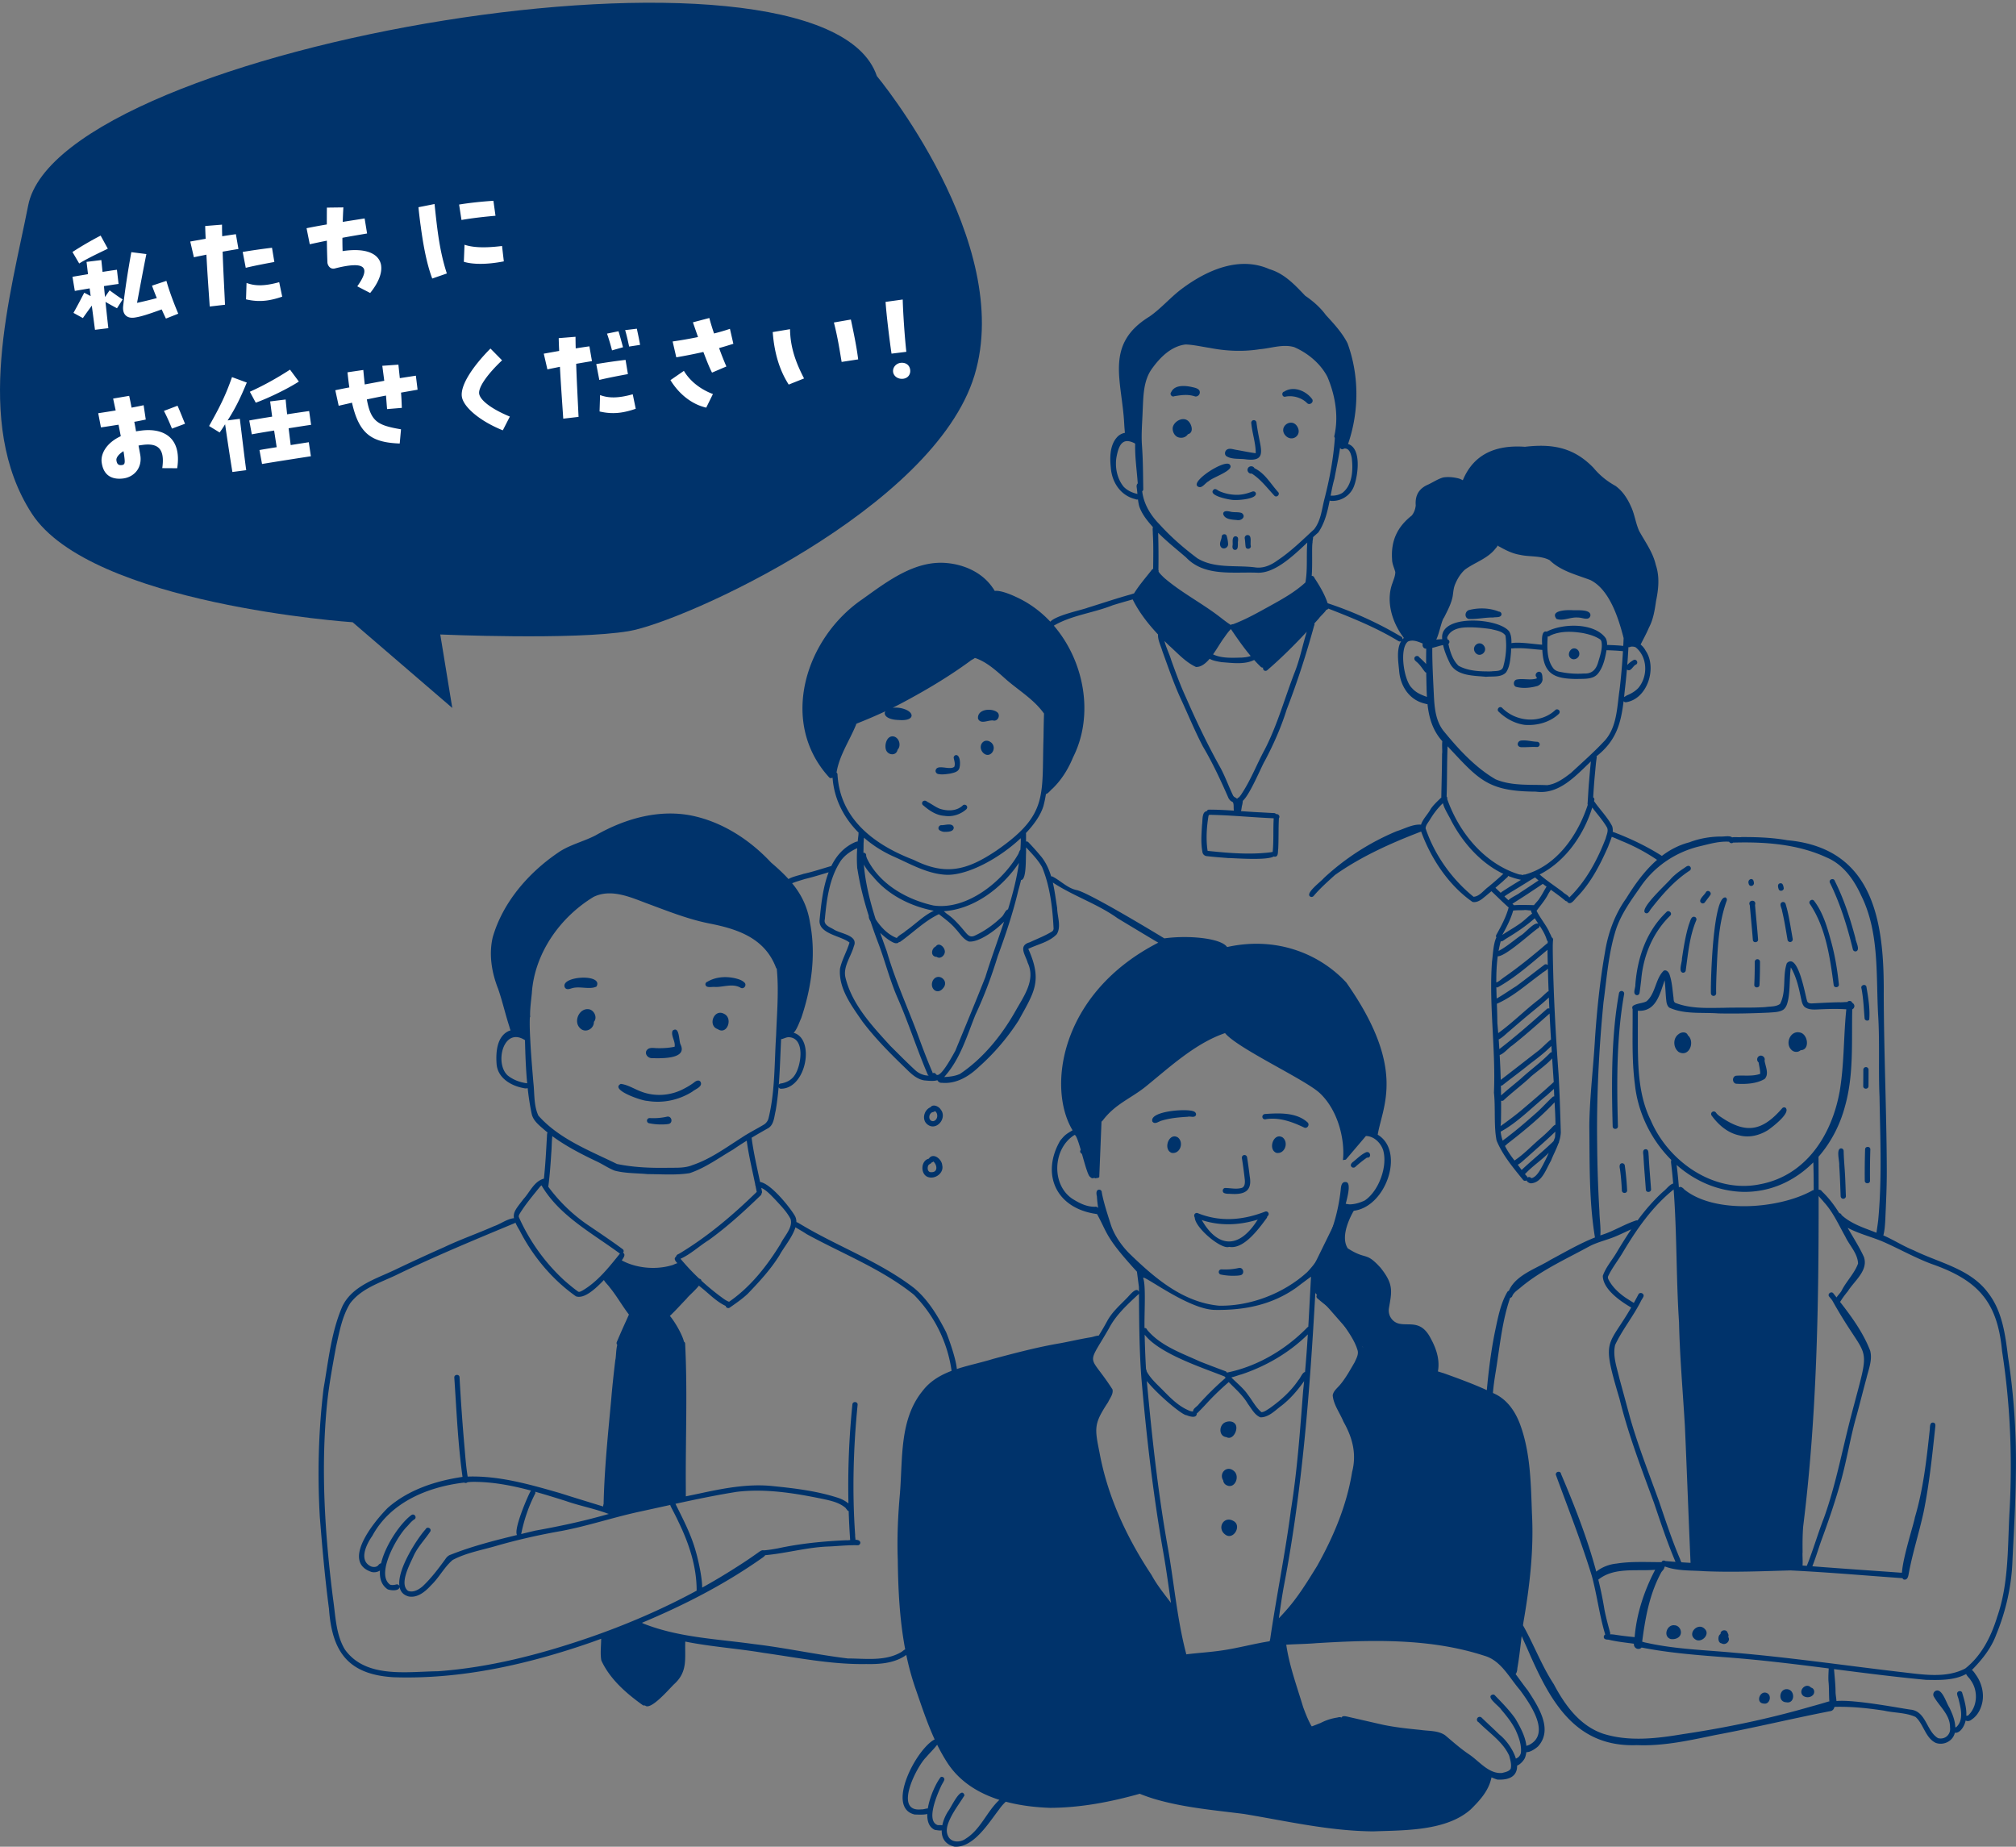 <svg xmlns="http://www.w3.org/2000/svg" width="416" height="381" fill="none"><rect width="100%" height="100%" fill="#808080" stroke="none"/><g fill="#00336B" clip-path="url(#a)"><path d="M253.444 252.578c-2.293 0-4.51-.432-6.678-1.299a.533.533 0 1 1 .397-.989c4.324 1.728 8.872 1.621 13.9-.322a.532.532 0 1 1 .388.994c-2.791 1.077-5.445 1.616-8.004 1.616z"/><path d="M281.859 234.371c1.599.013 3.007 1.346 3.533 2.852 1.025 3.346-.89 8.544-3.792 10.458-.991.464-2.059.789-3.165.792-.214-.022-.486-.075-.748-.118.641-2.343 1.002-4.473 0-4.489-1.017-.08-.966 1.192-1.063 1.904-.462 3.857-1.439 7.472-3.073 11.057-1.365 2.575-2.049 3.754-3.798 5.614-4.809 4.38-11.699 7.067-18.22 6.937-7.521-.717-13.337-5.766-18.635-10.911-1.568-1.632-2.988-3.676-3.683-5.814-.614-1.925-1.546-4.764-1.864-6.676a.545.545 0 0 0-.539-.541c-.687.035-.596.877-.47 1.357.048.808.136 1.621.267 2.431a.67.67 0 0 0-.494-.266c-1.763.101-3.376-.715-4.834-1.637-4.401-2.943-4.027-10.407.43-13.156.761-.306 2.462 8.478 3.255 8.637a.1.1 0 0 0 .019.035c.246.283.516.299.785.168.091.029.179.056.273.088a.5.5 0 0 0 .243-.064c.197.029.4-.032.547-.187l.46-11.42a3 3 0 0 1 .245-.242c2.615-3.469 5.859-4.551 8.978-7.086 4.984-4.055 10.207-8.885 16.269-10.951 2.638 3.201 16.621 9.602 19.577 12.401 3.961 3.748 5.186 10.01 4.749 13.798l.606-.104 4.142-4.87zm-160.203-26.123c1.017.288 1.645 1.725.894 2.568.043 1.455-1.743 2.404-2.825 1.33-1.525-1.384-.136-4.369 1.931-3.898m26.44 4.071c1.971 1.309 3.213-2.282 1.309-3.156-2.08-1.123-3.416 2.442-1.309 3.156m-29.914-8.48c1.532-.389 3.549.363 4.9-.301 1.546-2.732-7.526-2.202-6.537.165.373.648 1.089.267 1.634.136zm33.851-1.927c-2.019-.539-4.276-.443-6.092.648a.54.54 0 0 0-.379.514c.078.883 1.405.443 2.019.549 1.765.03 3.664-.802 5.306.195.66.288 1.255-.595.74-1.098-.427-.419-1.023-.659-1.592-.805zm-13.238 10.719c-.438.992.644 2.231.409 3.327-1.282.253-2.396.32-3.763.285-.443-.021-1.226-.146-1.674.147-1.037.685-.233 1.994.857 1.924 1.744.03 7.312.24 5.803-2.833-.363-.752-.185-3.916-1.632-2.85m4.382 10.73c-.731.541-1.519.992-2.334 1.402-2.569 1.28-5.637 1.506-8.372.504-1.455-.504-2.849-1.464-4.371-1.65-2.358 1.223 4.443 3.527 5.437 3.503 3.242.551 6.54-.155 9.32-1.896.603-.53 2.248-1.026 1.685-2.05-.387-.498-.991-.136-1.365.187m-9.133 7.309a.546.546 0 0 0-.542.542c0 .274.211.506.484.535.686.128 1.385.224 2.088.235.641 0 1.298.021 1.931-.107.908-.234.614-1.631-.31-1.506-1.191.275-2.43.371-3.651.299zm48.782-75.964c.419 1.144 2.115 1.285 2.385-.013.782-.84.374-2.386-.697-2.73-1.469-.373-2.062 1.645-1.688 2.743m19.994.552c1.375 1.466 3.063-.736 1.779-2.008-1.504-1.29-2.989.598-1.779 2.008m-1.004-6.987c.588 1.325 2.249.12 3.309.408.908.024 1.354-1.245.606-1.773-1.239-.893-4.118-.584-3.915 1.365m-5.026 8.048c.112.613.374 1.247.131 1.871-.969.827-3.632-.712-3.872.835 0 .298.208.573.496.65.818.189 1.686.04 2.503-.069.598-.144 1.487-.288 1.826-.904.345-.581.374-2.852-.542-2.922-.296-.018-.539.256-.539.541zm1.915 9.815c-1.245 1.21-3.069 1.242-4.684.752-.959-.349-1.779-1.024-2.721-1.488-.34-.37-1.018-.234-1.029.318a.55.55 0 0 0 .284.474c1.225 1.056 2.646 2.024 4.31 2.122 1.602.267 3.274-.245 4.502-1.322.224-.189.286-.517.099-.76-.176-.224-.537-.285-.761-.096m-4.409 4.106c-.556-.04-.905.701-.422 1.053.307.183.649.322 1.007.327.662-.002 1.944.014 1.922-.922-.285-1.005-1.754-.432-2.507-.458m-2.291 58.196c-1.344.55-1.851 2.557-.663 3.522 1.867 1.52 4.19-1.29 2.778-3.047-.388-.65-1.571-1.208-2.115-.475m.077 1.243c.195-.285.628-.19.831-.451.771.464.614 1.93-.35 2.077-.884.04-1.026-1.109-.484-1.626zm-.419 9.37c-1.643.376-1.779 3.095-.283 3.745 1.498.63 3.471-.762 3.041-2.423-.088-1.218-1.853-2.676-2.758-1.322m.617 2.778c-.024.002-.048.002-.075.008-.751.074-.924-.784-.662-1.373.136-.309.56-.341.705-.637a.57.57 0 0 0 .339-.2c.79.658 1.012 2.21-.353 2.21a.2.2 0 0 0 .046-.008m.836-46.582c-.986.461-1.154 2.138.178 2.17l.07.048c.817.485 1.829-.576 1.565-1.424-.166-.757-1.213-1.661-1.816-.794zm1.554 8.56c1.223-1.507-1.071-3.239-2.139-1.584-.874 1.656.884 3.236 2.139 1.584m47.326-115.6c-.109.77.323 1.685 1.058 1.986.721.288 1.642.08 2.064-.605 1.317-.31.785-2.149.008-2.778-1.084-.893-2.9.136-3.13 1.397m23.044 1.373c1.287 1.92 3.875.304 2.601-1.653-1.124-1.709-3.659-.07-2.601 1.653m-23.359-8.672c-.387.408.134 1.09.63.837 1.474-.24 2.812-.45 4.311.048.408.07.819-.221.929-.613.24-1.024-1.028-1.192-1.752-1.362-1.37-.278-3.437-.43-4.118 1.087zm23.316-.11c-.582.131-.486 1.078.136 1.062 1.555-.363 3.44.152 4.575 1.298.531.55 1.463-.165 1.055-.813-1.255-1.714-3.851-2.788-5.766-1.549zm-5.723 6.364a.553.553 0 0 0-.614-.474c-.342.04-.537.397-.449.711.195 2.045.924 4.052.906 6.108h-.003c-1.365-.179-2.732-.475-4.088-.707-.5-.08-1.2-.349-1.72-.106-.532.218-.727 1-.275 1.396 1.159.76 2.748.478 4.08.683 3.605.432 3.352-1.245 2.762-4.092-.233-1.168-.452-2.338-.604-3.516zm-12.164 13.166c.863.672 1.589-.74 2.318-1.055.751-.784 5.296-2.2 4.38-3.356-.764-1.387-8.102 3.305-6.698 4.411m11.745-3.726c-.256-.558-1.148-.52-1.367.058-.243.517.253 1.16.812 1.043 1.824 1.165 3.18 2.964 4.662 4.561.489.498 1.261-.275.764-.763-1.546-1.703-2.7-3.868-4.871-4.9m-.435 4.814c-.882.333-1.763.602-2.762.661a9 9 0 0 1-4.016-.73c-.371-.142-.697-.584-1.124-.4-1.565 1.258 3.098 2.17 3.949 2.202.986.098 5.056-.189 4.663-1.442-.117-.283-.433-.39-.708-.288zm-2.169 4.436c-.753-.285-1.615-.077-2.406-.299-.491-.093-1.399-.277-1.442.462.273 1.154 1.824 1.196 2.799 1.274.918.234 2.021-.685 1.049-1.434zm-2.841 6.262a6.8 6.8 0 0 0-.313-1.632c-.261-.466-1.02-.261-1.006.275-.032.592-.478 1.2-.291 1.813.339 1.039 1.762.56 1.61-.453zm2.029-.005c-.04-.398.142-.824-.021-1.197a.548.548 0 0 0-.852-.11c-.35.483-.141 1.16-.221 1.72-.073.333-.027.877.438.922.745.061.63-.832.659-1.335zm2.663.511c-.174-.687.344-2.383-.817-2.215a.605.605 0 0 0-.438.659c.101.557.101 1.138.184 1.706.083.693 1.17.546 1.071-.147zm67.545 14.796c.809-.048 2.259.778 2.539-.414.11-1.389-2.844-1.029-3.792-1.114-1.065-.059-4.625.021-3.202 1.813 1.41.493 2.975-.459 4.457-.285zm-17.519-.019c.55-.125 1.637.101 1.709-.669a.545.545 0 0 0-.542-.541c-1.936-.792-4.182-.832-6.198-.318-.844.307-.964 1.56-.04 1.834 1.64.091 3.384-.338 5.071-.303zm-1.861 5.915c-.94-1.423-2.817.059-1.819 1.354.914 1.123 2.569-.17 1.819-1.354m19.62 1.709c.096-.778-.633-1.461-1.402-1.186-.721.322-1.052 1.437-.36 1.962.635.536 1.69.034 1.762-.779zm-8.602 6.499c.548-.25.962-.688 1.023-1.309-.043-.471.006-1.026-.286-1.418-.627-.637-1.586.403-.899.973a.6.6 0 0 1-.051.216c-1.343.437-2.847-.085-4.193.243-.603.234-.676 1.157-.096 1.463 1.41.413 3.1.227 4.502-.168m4.343 5.798c.224-.194.285-.517.098-.759-.173-.222-.536-.288-.758-.096-3.079 2.927-8.18 2.527-11.077-.494q.048.036.045.035l.003.003a.6.6 0 0 0-.2-.099c.021 0 .037.011.064.019-.569-.232-1.026.568-.524.933 1.461 1.407 3.349 2.442 5.379 2.695 2.497.176 5.111-.509 6.97-2.237m-4.457 6.801c.296.01.542-.253.542-.539a.55.55 0 0 0-.542-.541c-1.045-.032-2.065-.36-3.12-.264-.993-.026-1.241 1.285-.173 1.378 1.097.038 2.195-.096 3.29-.034zm-37.505 86.627a27 27 0 0 1 2.396-1.916h.002c1.023.146.767-1.432-.184-1.099-.988.446-1.795 1.272-2.638 1.949-.318.211-.732.696-.34 1.066.211.214.551.2.764 0m-53.885-1.41c-.569-.48-2.486-3.665-2.895-1.791a.55.55 0 0 0 .251.424c.622.613 1.191 1.359 1.784 2.026.433.554 1.293-.112.86-.659m32.094 3.335a103 103 0 0 0-.539-3.908.55.55 0 0 0-.609-.464.55.55 0 0 0-.465.613 99 99 0 0 1 .604 4.495c.042.56.053 1.399-.601 1.663-1.138.339-2.297.038-3.477.027-.542.056-.655.872-.142 1.064.419.154.756.13 1.234.146 2.785.195 4.574-.458 3.995-3.633zm3.493 8.648c.534-.73-.812-1.477-1.21-.762-4.566 8.197-9.488 6.504-12.58.383-.235-.466-.959-.474-1.031.035-.299 2.074 5.501 6.934 7.079 6.267 2.935.547 5.926-3.441 7.742-5.923m-18.296-16.637c-1.848-1.173-3.156 2.452-1.311 3.167 1.744.306 2.591-2.112 1.311-3.167m21.618 0c-1.848-1.173-3.156 2.452-1.311 3.167 1.744.306 2.59-2.112 1.311-3.167m5.154-3.09c-2.275-2.109-5.776-1.957-8.679-1.773-1.015.019-.822 1.389.147 1.069 2.74-.405 5.413.592 7.856 1.762.615.214 1.117-.589.676-1.058m-30.112-.4c1.733-.522 3.533-.68 5.367-.791.516-.139 1.239.221 1.605-.203.254-.347.006-.768-.363-.893-1.298-.659-9.277-.096-8.545 2.087.52.677 1.263-.026 1.933-.2zm15.051 62.481c-.524-.554-1.467-.496-2.094-.168-1.196.68-1.186 2.834.379 2.989 1.442.802 2.684-1.944 1.715-2.818zm-.222 9.76c-1.45-1.171-3.09.527-2.15 1.999.022.336.211.65.473.853 1.821 1.242 3.159-1.701 1.677-2.852m-.019 10.375c-2.013-1.178-3.509 1.474-1.717 2.788 1.664 1.275 3.488-1.826 1.717-2.788m93.745-100.215c-.278-.808-1.383-.699-1.923-.222-1.207.851-1.116 2.821.04 3.669 2.153 1.175 3.429-2.112 1.883-3.447m23.273 3.076c1.977-.024 1.517-3.335-.133-3.647-1.976-.49-3.135 2.247-1.773 3.564.504.531 1.359.582 1.904.083zm-7.407 5.918c.945-1.048.136-2.57-.041-3.793.227-.645-.56-1.264-1.14-.899-.464.259-.515.973-.088 1.285.12.784.342 1.57.329 2.367-1.595.571-3.333.264-4.992.39-.827.194-.817 1.442 0 1.65 1.942.117 4.238.029 5.934-1zm.691 10.554c.863-.613 4.77-3.548 3.592-4.604a.555.555 0 0 0-.662.088c-4.097 4.721-7.422 5.412-12.674 1.831-.377-.234-.772-.554-1.039-.943-.313-.389-.97-.179-.97.33 0 .123.046.24.112.328 1.419 1.928 3.315 3.588 5.731 4.079 2.041.536 4.158-.013 5.913-1.109zm45.278 33.429c-3.693-4.854-10.017-6.043-15.221-8.61-2.172-.867-4.14-2.157-6.276-3.082.272-1.013.339-2.071.4-3.124.155-3.533.332-7.059.31-10.602-.045-12.01-.593-24.011-.627-36.018.109-14.875-2.006-30.147-19.885-31.784-3.114-.552-6.299-.664-9.461-.653-.468.101-1.344-.064-1.95.066-.443-.405-1.597-.154-2.152-.176-2.23 0-4.553.374-6.655 1.192-2.128.547-4.006 1.53-5.678 2.804-3.14-2.002-6.598-3.646-10.081-4.953q-.033-.002-.066.008c.04-.394.013-.789-.107-1.178-.98-1.901-2.54-3.428-3.75-5.185.032-.106.056-.21.081-.317a.52.52 0 0 0-.251-.453c.096-1.618.208-3.261.371-4.921.112-1.104.179-2.216.36-3.306a.55.55 0 0 0-.053-.232q.027-.027.053-.048c4.07-3.244 4.989-6.8 5.544-11.329.102.13.257.218.454.218 4.46-.624 6.519-7.131 4.083-10.655a3.9 3.9 0 0 0-1.017-1.245c.013-.029.024-.064.035-.096.571-1.122 1.188-2.245 1.679-3.409.903-1.699 1.189-3.605 1.464-5.487.51-2.468.774-5.009-.054-7.445-.587-2.578-2.149-4.681-3.407-6.95-.751-1.618-.94-3.466-1.709-5.086-.716-1.637-1.728-3.202-3.192-4.258-1.767-.975-3.266-2.19-4.558-3.745-4.083-4.225-8.506-4.985-14.13-4.33-5.715-.41-10.489 1.299-12.807 6.862l-.03.043a3.5 3.5 0 0 0-1.135-.44c-.945-.21-1.92-.288-2.878-.144-1.079.299-2.041.944-3.045 1.435-1.944.807-2.809 2.22-2.646 4.313-.067.768-.329 1.509-.828 2.122-2.97 2.335-4.313 5.198-4.051 9.018-.008.925.44 1.754.662 2.629.008.783-.334 1.511-.574 2.247-1.445 3.791-.059 8.232 2.342 11.348a3 3 0 0 0-.294.301.535.535 0 0 0-.254-.573c-.739-.4-1.458-.839-2.197-1.242a77.5 77.5 0 0 0-12.971-5.641h-.011c-.619-1.871-1.658-3.593-2.737-5.241a.55.55 0 0 0-.449-.4.4.4 0 0 0-.101.011c.195-2.533-.021-6.091.179-6.955-.029-.299.12-.712.096-1.045.374-.344.732-.672 1.079-.965 1.338-1.941 1.893-4.26 2.353-6.603q.115.08.288.08c2.083.133 4.04-1.125 4.751-3.093.825-2.223 1.57-7.781-1.266-8.65a.5.5 0 0 0 .064-.133c2.262-6.67 2.254-14.06-.163-20.666-1.116-2.178-2.804-4.004-4.454-5.787-1.178-1.605-2.636-2.871-4.276-3.996-2.141-2.245-4.278-4.57-7.386-5.486-6.188-2.738-12.781.168-17.858 3.9-2.446 1.78-4.377 4.13-6.858 5.865-9.378 5.736-5.693 13.182-5.239 22.166.032.57.085 1.212.141 1.842a2.85 2.85 0 0 0-1.639.917c-1.49 1.666-1.49 4.198-1.266 6.304.232 2.997 2.008 5.71 5.036 6.452a.84.84 0 0 0 .564.069c.056.45.131.896.24 1.343.542 1.664 1.675 3.047 2.844 4.364-.109.408.008.979-.018 1.344.147 2.42.09 4.833.069 7.253a1.2 1.2 0 0 0-.433.419c-1.209 1.53-2.491 3.01-3.517 4.668-.208.045-.411.12-.574.178-3.015.829-5.968 1.84-8.957 2.757-1.089.45-6.508 1.538-7.741 2.892-2-2.132-4.38-3.889-7.08-5.107-.651-.318-3.18-1.44-4.387-1.232-.153-.312-.396-.616-.556-.85-2.139-2.986-5.728-4.583-9.323-4.908-6.625-.616-12.332 3.82-17.435 7.464-11.761 8.029-17.236 25.341-6.901 36.7.206.272.51.253.727.101l.04.232c.366 4.372 2.4 8.158 5.359 11.127a3 3 0 0 0-.032.44c-.056.451-.109.912-.155 1.373a2 2 0 0 0-.507.131c-2.331 1.013-3.88 2.793-4.932 4.931-1.92.555-3.816 1.203-5.771 1.629-.51.214-2.238.541-3.074 1.069-1.06-1.17-2.273-2.282-3.594-3.409-4.19-4.484-9.556-8.062-15.577-9.504-7.085-1.703-14.392.344-20.59 3.874-2.582 1.354-5.528 1.97-7.926 3.689-6.059 4.151-11.294 10.229-13.344 17.362-.831 3.556-.214 7.265 1.11 10.621.868 2.487 1.467 5.155 2.281 7.675.075.245.155.615.294.911q-.202.053-.39.131c-2.42 1.13-2.665 4.308-2.505 6.659.131 2.938 2.887 4.617 5.525 5.108.267.069.639.12.895.01.198 1.819.467 3.623.852 5.415.36 1.418 1.599 2.311 2.638 3.239q.3.251.606.498c-.133.309-.106.752-.13 1.061-.086 1.373-.145 2.671-.241 4.055a110 110 0 0 1-.371 4.417 1.2 1.2 0 0 0-.272.077c-1.832.661-2.679 2.749-3.937 4.119-1.444 1.895-2.203 2.687-1.965 3.975a.3.3 0 0 0-.067-.014c-1.426.179-2.702 1.192-4.08 1.656-3.384 1.501-6.885 2.708-10.228 4.302a380 380 0 0 0-10.26 4.724c-3.907 1.858-8.749 3.292-10.776 7.491-2.326 5.35-2.881 11.263-3.883 16.963-1.06 8.722-1.276 17.647-.78 26.447.505 6.344 1.063 12.692 1.896 19.004.628 8.925 3.99 13.553 13.31 14.116 13.986.474 27.752-2.655 40.888-7.225q.982-.353 1.966-.714c0 1.495-.233 3.02.04 4.489 1.768 3.839 5.127 6.761 8.511 9.181a.57.57 0 0 0 .496.08c1.125 1.178 5.074-3.497 5.998-4.372 2.903-2.618 2.182-5.377 2.313-8.797 5.33 1.077 10.81 1.429 16.172 2.333 7.026.991 14.031 2.426 21.159 2.303 2.705.056 5.613-.144 7.95-1.653.096-.067.211-.144.323-.229a56 56 0 0 0 2.048 7.355c1.162 3.367 2.305 6.811 3.806 10.074-3.851 2.023-10.146 14.137-4.11 15.499.464-.008 1.767.109 2.59-.11-.045 1.499.371 2.757 1.586 3.293.361.029.951.173 1.389.088-.029 1.551.676 2.916 2.668 3.359 3.939.24 7.026-4.913 9.184-7.689a9.5 9.5 0 0 1 1.375-1.586c2.991.803 6.134 1.165 9.144 1.267 6.31-.024 12.474-1.213 18.53-2.914q.059.049.126.077c1.124.448 2.262.837 3.426 1.165 5.848 1.656 11.942 2.17 17.948 2.938 8.856 1.474 17.634 3.524 26.66 3.588 6.444-.235 15.08-.048 20.125-4.551 1.765-1.751 3.519-3.641 4.147-6.112.043-.144.088-.309.123-.477q.572.253 1.172.453c3.077.173 4.155-1.141 4.105-2.882.67-.24 1.354-1.048 1.607-1.565.155-.397.251-.805.299-1.213.791.075 1.982-.778 2.42-1.186 3.188-3.521.003-8.291-2.129-11.559-.849-1.058-1.653-2.226-2.507-3.356.262-.285.342-.802.36-1.189.388-2.21.628-4.439.89-6.662.419.979.881 1.938 1.303 2.917 4.5 10.316 9.603 20.073 22.459 19.59 5.506.232 10.818-.965 16.18-2.079 7.95-1.474 15.903-3.415 23.858-4.956.401-.101.649-.429.716-.791a.7.7 0 0 0 .134-.07c3.383-.09 6.769.267 10.115.779 2.15.493 4.514.373 6.522 1.311 1.655 1.464 2.019 4.324 4.158 5.34 1.631.597 3.573-.365 3.941-2.095q.048.016.097.021c.809.013 1.423-.794 1.757-1.466.176-.352.299-.717.384-1.091.31.251.895.12 1.205-.167 1.255-.803 1.954-2.2 2.24-3.623.377-1.941-.205-4.087-1.388-5.689-.198-.299-.465-.704-.783-.936a3 3 0 0 0 .224-.205c1.987-2.061 3.803-4.348 4.802-7.07 2.032-4.942 3.199-10.162 3.362-15.512.286-5.801.63-11.612.686-17.426.147-8.144-.355-16.28-1.602-24.342-.574-4.675-1.204-9.613-4.249-13.409zm1.977 67.071c-1.24 3.994-3.192 7.931-6.562 10.584-4.051 2.127-8.978 1.21-13.376.727-11.462-1.346-22.905-3.015-34.404-3.985-5.942-.552-11.948-.714-17.783-1.994a11 11 0 0 1-.31-.067c-.045-.008-.096-.013-.144-.024q-.065-.014-.134-.032c-.008-.002-.013-.008-.024-.008-.053-.013-.106-.032-.163-.048l-.018-.002c-.107-.032-.211-.067-.318-.096q.05-.412.109-.819c.631-4.646 1.541-9.314 3.849-13.513l.002-.008c.158-.229.371-.421.51-.663a.7.7 0 0 0 .099-.283.5.5 0 0 0 .102-.234c.94.362 1.928.562 2.935.682.133.019.272.032.408.045.136.014.275.024.417.04a40 40 0 0 0 1.623.091q.546.018 1.09.04c.563.021 1.124.045 1.674.085 5.923.251 11.849.003 17.77-.162.432.021.87.042 1.303.066q.445.022.889.048.387.022.775.043l1.127.067c6.339.386 12.682.927 19.038 1.378.08.186.205.288.376.288a.59.59 0 0 0 .561-.222h.003a1 1 0 0 0 .109-.173l.043-.091a2 2 0 0 0 .12-.383q.036-.15.056-.283c.013-.085.032-.173.048-.256.793-4.231 2.147-8.389 3.055-12.604 1.143-5.635 1.757-11.553 2.369-17.303.04-.395.168-.912-.334-1.059-.78-.152-.74.803-.769 1.325-.66 6.142-1.322 12.3-3.092 18.245-.174 1.199-2.5 8.29-2.655 11.372a2.4 2.4 0 0 1-.574-.013c-5.979-.432-11.943-.827-17.922-1.298.671-1.696 1.181-3.402 1.797-5.167 1.523-4.11 2.967-8.354 4.15-12.604 1.229-4.468 1.942-9.061 3.234-13.513.676-2.495 1.304-5.006 1.982-7.501.438-1.837 1.271-3.78.772-5.678-1.416-3.69-3.776-6.947-6.212-10.072a19 19 0 0 1 1.605-2.212c1.333-2.146 4.276-4.276 3.309-7.078-.937-2.05-2.227-4.041-3.354-6.011 2.238 1.199 4.686 1.802 7.076 2.772 3.467 1.498 6.752 3.399 10.306 4.713 9.536 3.338 13.547 7.787 14.482 17.965 1.669 10.725 2.142 21.617 1.576 32.477-.468 7.502-.078 15.209-2.604 22.406zm-6.14 20.316a.6.6 0 0 0-.211.046c.088-1.629-.427-3.348-.878-4.841-.254-.475-1.045-.267-1.023.274.021.32.147.627.251.925.462 1.893 1.25 4.503-.476 6.009a1 1 0 0 0-.146-.021c-.046-1.435-.628-2.842-1.261-4.122-.603-.869-1.535-4.257-2.946-3.292a.86.86 0 0 0-.267 1.016c1.181 2.124 3.419 3.796 3.384 6.432.211 1.456-1.028 2.583-2.468 2.221-2.39-1.384-2.435-5.505-5.605-5.881-1.317-.12-11.504-2.154-15.361-1.775-.032-.653-.195-1.322-.189-1.973-.008-1.498-.198-3.098-.313-4.614 6.319.805 12.632 1.62 18.969 2.212 2.732.059 5.856.144 8.294-1.207.174.45.719.871.94 1.279 1.579 2.162 1.448 5.47-.584 7.323a.5.5 0 0 0-.107-.011zm-18.757-99.634c-2.508-.978-5.181-1.796-7.203-3.652a.485.485 0 0 0-.459-.37c-1.012-1.618-2.15-3.149-3.563-4.482a.8.8 0 0 0-.705-.381q-.004-3.398-.021-6.784c2.572-2.954 4.46-6.585 5.472-10.453 1.832-6.472 1.335-13.299 1.487-19.953a.79.79 0 0 0 .444-.693.78.78 0 0 0-.454-.664c-.123-.443-.761-.509-1.007-.165-.585.002-1.215.096-1.621.053-1.904.029-3.835.152-5.782.243-.374-.014-.758-.078-.892-.486-.422-1.322-1.872-10.098-4.182-7.824-.94 2.65-.042 5.817-1.402 8.403-.825.626-1.954.498-3.009.658-2.81.195-5.787.056-8.626.152-3.322.024-6.748.229-9.926-.999-.486-.206-.366-.859-.454-1.296-.187-1.472-.278-2.972-.732-4.391-.144-.538-.606-1.242-1.25-.978-1.746 1.658-1.669 4.742-3.575 6.331-.77.398-1.83.39-2.623.835-.318.133-.371.504-.232.759.043 5.193-.208 10.418.478 15.579.614 5.838 3.373 11.442 7.512 15.55-.08.213-.067.464-.043.696.168 1.386.307 2.772.427 4.164-.761.21-1.402 1.165-2.005 1.615-2.011 1.808-3.763 3.844-5.352 6.004a.6.6 0 0 0-.32.008c-2.39.783-4.577 2.18-6.981 2.953q-.19.064-.374.131c.123-1.666-.163-3.324-.195-5.012a271 271 0 0 1-.459-13.726c-.142-9.786.35-19.583 1.301-29.318.686-5.063 1.028-10.24 2.601-15.126 1.046-3.095 2.991-5.833 4.871-8.488 2.849-4.337 7.279-7.376 12.321-8.6 2.022-.474 4.03-1.093 6.132-.957.136.277.571.416.819.184 6.508-.187 13.3.283 19.289 3.058 3.435 1.445 5.633 4.548 7.133 7.834 3.846 7.721 3.031 16.635 3.531 25.016.318 5.494.024 11.002.264 16.502.144 8.501.529 17.034-.272 25.509-.102.869-.235 1.703-.363 2.561m-10.843 58.869c-1.26 3.239-2.219 6.609-3.527 9.864q-.44-.034-.879-.07c.077-.981-.056-2.215.011-2.732-.024-1.77-.019-3.532.117-5.297 2.826-22.614 3.218-45.436 3.191-68.207.334.418.751.824 1.055 1.226 1.92 2.069 3.058 4.681 4.433 7.12.863 1.861 2.561 3.455 2.649 5.585-.713 2.005-2.414 3.658-3.399 5.601-.168.371-.721.893-1.039 1.4q-.322-.413-.644-.819c-.384-.56-1.268.032-.915.595.229.277.467.554.683.85 7.59 13.638 8.142 7.483 3.875 23.84-1.84 7.025-3.14 14.196-5.611 21.044m3.229-87.902c-1.632 8.933-6.959 17.283-16.458 19.047-9.451 1.914-18.851-4.665-22.488-13.187-2.794-5.615-2.668-12.154-2.674-18.301 0-1.44.003-2.876 0-4.316 3.68.229 4.479-3.236 5.528-6.289.174 1.451.185 2.917.361 4.362.067.466.213.983.606 1.287 3.13 1.418 6.727.939 10.132 1.186 3.477.075 6.951-.008 10.431-.165.966-.085 2.005-.056 2.876-.546.721-.467.94-1.41 1.103-2.202.395-2.192.232-4.364.529-6.577 1.132 1.917 1.634 4.119 2.083 6.286.152.608.235 1.389.782 1.885.913.672 2.163.514 3.234.472 1.741-.07 3.576-.12 5.349 0q-.02.23-.045.458c-.532 5.558-.398 11.055-1.344 16.603zm-5.776 126.761c-8.722 2.536-17.58 4.391-26.582 5.729-5.357.896-11.096 1.586-16.381-.08-4.85-1.626-7.924-5.888-10.233-10.242-2.484-3.788-4.06-8.05-6.263-11.98v.008a.5.5 0 0 0-.085-.144q.042-.32.088-.64c1.287-7.389 2.163-14.856 1.765-22.371-.232-6.251-.283-12.726-2.524-18.658-1.012-2.623-2.699-5.028-5.346-6.198-.064-.032-.123-.058-.187-.09.126-1.517.35-3.039.606-4.546.807-5.006 1.282-10.287 2.957-15.096h.002a.51.51 0 0 0 .444-.389c.328-.784 1.18-1.248 1.805-1.813 4.238-3.521 9.331-5.803 14.143-8.437 1.578-.813 3.354-1.224 5.015-1.88 1.212-.474 2.374-1.077 3.57-1.594-1.046 1.533-2.026 3.117-2.98 4.711-.951 1.629-2.262 3.089-2.887 4.881.032 2.727 3.531 5.195 5.859 6.536-4.86 8.376-6.198 6.174-2.416 18.808 1.794 7.33 4.507 14.371 7.103 21.448 1.391 4.095 2.753 8.227 4.457 12.218a92 92 0 0 1-2.086-.173c-.395-.214-.683-.046-.785.218a1 1 0 0 0-.098.008c-3.066.013-6.145-.184-9.195.301a8.14 8.14 0 0 0-4.193 1.653c-1.84-6.891-4.475-13.577-7.258-20.129-.085-.736-1.21-.528-1.071.176 2.518 6.907 5.226 13.705 7.387 20.753l.021.064c.064.24.128.474.187.714s.12.475.176.715c.847 3.524 1.328 7.104 2.38 10.591q.015.053.034.101a.54.54 0 0 0-.301.485c.002.536.555.563.966.574 1.72.421 3.496.597 5.259.839-.075.485.283 1.003.795 1.059a.87.87 0 0 0 .783-.272c5.87 1.154 11.87 1.589 17.841 2.044 6.946.528 13.86 1.384 20.769 2.266-.032.893-.107 1.792-.043 2.69.142 1.357.069 2.754.176 4.119a1 1 0 0 0-.224.029 97 97 0 0 1-3.445.994zm-26.27-106.655c-.286-.371-.801-.675-1.106-.422a93 93 0 0 0-.464-4.627c3.776 3.321 8.54 5.446 13.796 5.552 5.693.07 10.658-2.324 14.407-6.086.064 1.909.08 3.821.08 5.729a.48.48 0 0 0-.323.099c-6.781 3.769-20.098 4.86-26.39-.245m-.844 76.297c-1.69-3.929-2.977-7.904-4.369-11.98-2.048-5.678-4.267-11.297-5.934-17.106-.742-2.738-1.476-5.47-2.227-8.203-.515-2.242-1.431-4.633-.889-6.923 1.485-3.156 3.752-5.913 5.32-9.037.163-.354.44-.669.555-1.034.096-.573-.694-.888-1.033-.429a70 70 0 0 1-.98 1.826c-.596-.371-1.194-.731-1.776-1.123-1.376-.957-2.748-2.244-3.496-3.798-.085-.198-.112-.408-.021-.608.801-1.682 1.981-3.157 2.934-4.748 2.879-4.844 6.135-9.565 10.57-13.126.692 9.103.51 18.284 1.114 27.396.157 7.2.79 14.254 1.212 21.47.42 9.389.748 18.784 1.167 28.167q-.945-.053-1.885-.117c-.12-.221-.224-.437-.267-.629zm-10.77-178.315c-.272.078-.486.283-.748.39q-.026.015-.053.034c.048-.466.101-.949.152-1.439q.251-2.112.43-4.231l.046.043c.83.498 1.177-.859 1.888-1.093.478-.363.04-1.147-.521-.933-.31.178-.98.605-1.335 1.058q.144-1.849.24-3.7a.5.5 0 0 0 .433-.075c.331-.053.758-.04 1.078.131 2.468 2.029 2.548 5.977.529 8.381-.563.595-1.314 1.077-2.139 1.432zm-2.855 193.86a5 5 0 0 0-.846-.054.5.5 0 0 0 .021-.352c-.43-1.567-.857-3.145-1.17-4.745a76 76 0 0 0-1.268-6.184c3.25-2.613 7.744-1.706 11.731-2.04-2.243 4.268-3.845 9.075-4.232 13.897a68 68 0 0 1-4.236-.525zm-1.452-204.176c.01-.472-.056-.936-.267-1.368-2.326-3.284-8.941-3.106-12.175-1.383-1.071-.283-1.026 1.45-.956 2.695-1.133-.03-4.783-.635-6.34-.312.019-.845-.048-1.693-.451-2.397-2.017-2.772-13.874-3.644-13.855 1.149a8 8 0 0 0 .022.429c-.409.008-.818.04-1.226.086.67-1.397 1.081-3.93 1.61-4.559.684-1.378 1.52-2.876 1.789-4.46.112-.762.155-1.477.42-2.22.478-1.2 1.121-2.309 2.088-3.191 2.011-1.49 4.724-2.279 6.316-4.361.155-.147.339-.387.472-.643a.55.55 0 0 0 .342.256c1.325.749 2.711 1.442 4.233 1.687 2.016.459 4.238.112 6.11 1.093 2.358 2.272 5.472 2.983 8.439 4.116 3.917 1.968 5.776 7.795 6.842 11.97a87 87 0 0 1-.078 1.61c-1.116-.12-2.208-.155-3.338-.2zm-.513 19.769c-2.137 2.298-4.612 4.473-6.93 6.627-1.447 1.115-3.042 2.304-4.922 2.53-3.517-.154-7.298.2-10.628-1.197-4.222-2.436-7.753-6.312-10.832-10.087-1.557-2.071-1.789-4.671-1.917-7.214-.155-3.268-.345-6.55-.329-9.823.748-.173 1.48-.437 2.227-.587.294 1.341.86 2.65 1.456 3.858 1.397 2.562 4.874 2.442 7.421 2.695 1.357-.136 3.133.176 4.129-.922.809-1.235.884-2.794 1.015-4.22.002-.23.018-.47.032-.715.341.021.742-.059 1.022-.035 1.811-.069 3.528.219 5.384.342l.021.002c.243 5.02 2.457 5.969 7.168 5.998 1.463-.064 3.269.147 4.305-1.093 1.092-1.356 1.479-3.156 1.778-4.846 1.103.043 2.228.08 3.387.205a130 130 0 0 1-.697 7.947c-.537 3.591-.508 7.707-3.09 10.541zm-7.296 32.339c-.224-.464-1.023-.781-1.338-1.144-1.036-.794-2.12-1.53-3.164-2.314a21 21 0 0 1-.906-.703 14 14 0 0 1-.67-.56c-.008-.013-.013-.024-.024-.035 5.309-2.698 9.101-8.157 10.85-13.809 1.034 1.376 2.198 2.653 3.058 4.14.32.712-.118 1.517-.283 2.224-1.728 4.478-4.051 8.826-7.523 12.201m3.068-46.212.075-.008c-1.65.12-3.279.022-4.911-.309-.577-.09-1.169-.285-1.535-.778-1.378-1.829-1.261-4.345-1.146-6.561.219.059.409-.066.572-.2 2.064-.946 4.475-.858 6.74-.482 1.247.261 2.425.584 3.52 1.301.109.106.197.234.251.381.312 1.434-.278 2.972-.676 4.361-.427 1.461-1.271 2.378-2.887 2.293zm.711 26.821a.55.55 0 0 0 .043.267c-2.033 6.246-6.399 12.582-12.982 14.392a.6.6 0 0 0-.454.107c-.208-.101-.499-.109-.731-.141-7.171-2.205-12.418-8.662-14.843-15.566a.46.46 0 0 0-.008-.307.4.4 0 0 0-.109-.197c.12-3.455.053-6.907.205-10.359q.005 0 .011.008c6.465 6.918 8.292 9.295 18.191 9.343 4.764.664 8.129-3.167 11.368-6.232-.157 1.413-.267 2.836-.389 4.252-.131 1.485-.187 2.94-.299 4.433zm-7.018 69.66c-2.11 2.055-4.409 3.879-6.548 5.902q-.023.015-.04.029c-.246-.33-.494-.664-.732-.991-.021-.024-.043-.054-.064-.078.705-.365 1.314-1.055 1.917-1.527 1.942-1.77 3.95-3.466 5.833-5.3-.014.389-.035.784-.067 1.176q-.148.396-.299.792zm-.743-2.399a28 28 0 0 1-1.674 1.572c-1.843 1.523-3.522 3.383-5.563 4.764-.024.022-.053.04-.077.056-.748-.967-1.447-1.962-1.974-3.02.177-.091.329-.272.473-.411 3.432-2.649 6.791-5.414 9.771-8.573.086 1.541.177 3.082.179 4.617-.422.128-.817.736-1.135.995m.556-6.726c-1.178 1.08-2.235 2.292-3.44 3.345-1.842 1.621-3.77 3.311-5.739 4.799-.24.253-.771.552-1.121.882a7.5 7.5 0 0 1-.422-1.868c3.378-1.803 6.481-5.01 9.472-7.446.51-.451 1.012-.912 1.52-1.368q.027.774.064 1.544a.5.5 0 0 0-.331.112zm-6.572 2.85c-1.343 1.111-2.748 2.148-4.166 3.156q.02-.298.067-.608.05-2.323.034-4.633l.056.021a.56.56 0 0 0 .604-.229c1.664-1.527 3.477-2.903 5.159-4.428.526-.634 3.549-2.698 4.719-4.084.107 1.632.214 3.26.329 4.897a.7.7 0 0 0-.195.157c-2.142 1.963-4.383 3.866-6.607 5.751m6.054-11.935c-1.854 1.925-3.995 3.439-5.979 5.259-1.333 1.16-2.756 2.258-4.07 3.45q-.035.02-.075.053c-.003-.661-.019-1.325-.035-1.988a.72.72 0 0 0 .46-.214c1.775-1.402 3.602-2.729 5.357-4.164 1.564-1.191 3.151-2.375 4.542-3.769l.064-.053q.034.643.078 1.279a.57.57 0 0 0-.34.147zm-2.462-.424c-2.577 1.994-5.141 4.007-7.729 5.99q-.069-2.571-.219-5.134c.804-.206 2.048-1.664 2.548-1.928 2.67-2.106 5.181-4.348 7.75-6.627q.133 2.69.293 5.374a.5.5 0 0 0-.133.078c-.879.706-1.629 1.551-2.508 2.247zm1.799-8.648c-3.207 2.839-6.411 5.668-9.819 8.291-.04-.664-.08-1.333-.133-2.002.742-.32 1.669-1.299 2.064-1.594 1.282-1.101 2.673-2.309 4-3.41 1.442-1.2 2.927-2.354 4.292-3.644q.047 1.141.101 2.282a.49.49 0 0 0-.505.074zm.099-3.532c-.561.477-1.073 1-1.639 1.485-2.925 2.226-5.539 4.897-8.511 7.037q-.082-1.057-.176-2.113a131 131 0 0 0-.102-3.943c3.373-1.461 6.22-4.076 9.2-6.217.312-.33 1.055-.634 1.327-1.058q.058 2.351.152 4.7a.46.46 0 0 0-.253.109zm-.155-9.909c-2.854 2.445-5.768 4.823-8.858 6.958-.462.328-.881.736-1.396.978a.5.5 0 0 0-.134.054c-.01-1.818.056-3.626.297-5.42 1.645.091 7.36-5.26 8.417-5.835a.53.53 0 0 0 .206-.494c.606.928 1.188 1.882 1.5 2.951a.57.57 0 0 0 .198.286q-.011.195-.019.394a.5.5 0 0 0-.211.131zm-.491 4.34c-1.928 1.466-3.829 2.962-5.776 4.401-1.303.8-2.679 1.784-4.046 2.552a123 123 0 0 1-.067-2.346c.07.042.155.064.243.058h.003c3.725-2.06 7.015-5.03 10.316-7.763 0 .344.003.686.008 1.013.011.718.029 1.435.045 2.149-.179-.195-.515-.242-.729-.064zm-.921-13.819c-.169.397-.78.967-1.221 1.527a.5.5 0 0 0-.141-.024c-1.314-.029-2.647-.08-3.95.021a13 13 0 0 1-.344-.298c1.308-.856 2.67-1.685 3.968-2.575.774-.499 1.541-1.021 2.307-1.533q.386.296.78.576c-.507.741-.881 1.594-1.399 2.308zm-1.664 57.823c-.091.011-.155-.048-.224-.109a.54.54 0 0 0-.639-.013.94.94 0 0 0-.307-.432c-.08-.096-.163-.189-.243-.288a.8.8 0 0 0 .209-.184c1.466-1.527 3.239-2.695 4.721-4.199a38 38 0 0 1-1.266 2.618c-.494.893-1.204 2.314-2.251 2.61zm-2.492-58.839c-.355.328-1.717.906-2.323 1.501q-.414-.385-.82-.779c.024-.018.048-.034.075-.056 1.172-.823 2.47-1.522 3.683-2.3.825-.496 1.618-1.035 2.462-1.49a.5.5 0 0 0 .12-.088.5.5 0 0 0 .158.173q.264.236.539.464a308 308 0 0 1-3.894 2.575m-4.35 11.967c.12-.664.265-1.331.444-1.986.363.09.747-.328 1.068-.517 2.085-1.253 4.123-2.6 5.952-4.236.235.378.486.757.737 1.133-.849-.438-2.809 2.004-3.586 2.396-1.53 1.069-2.954 2.349-4.612 3.212zm3.993-5.356c-1.034.712-2.174 1.341-3.232 2.061.884-1.61 1.755-3.258 2.249-5.028.713-.101 1.463-.059 2.187-.088.363-.08.972.053 1.498.064a.8.8 0 0 0 .155.496c.024.048.045.096.075.144-1.002.752-1.856 1.685-2.932 2.348zm1.743 169.369c-.205-1.981-1.308-3.962-2.269-5.606-1.17-1.677-2.706-3.255-4.156-4.743a.55.55 0 0 0-.459-.253c-1.733.4 1.311 2.402 1.69 3.114 1.122 1.324 2.166 2.617 2.965 4.195.662 1.477 1.265 3.058 1.1 4.716a1.64 1.64 0 0 1-.353.72c-.147.211-.416.349-.683.483-.564-1.858-1.987-3.855-3.443-4.999-1.193-1.191-2.47-2.322-3.669-3.5a.584.584 0 0 0-.761.045c-.283.275-.19.792.179.939 2.163 2.202 5.028 4.041 6.316 6.917.211.816.52 1.781.312 2.664-.32.591-1.146.711-1.762.89-2.77.245-4.719-2.423-6.826-3.831-1.763-1.181-3.341-2.596-4.959-3.956-1.474-1.005-3.394-.84-5.096-1.098-2.571-.251-5.14-.525-7.675-1.048-2.435-.554-4.919-1.125-7.37-1.682-.417-.088-1.039-.245-1.234.2-.219-.163-.571-.101-.841-.019a11 11 0 0 0-3.429 1.101c-.614.254-1.234.493-1.861.728a1 1 0 0 0-.113-.163c-.672-1.189-1.199-2.551-1.677-3.854-1.268-4.22-2.841-8.475-3.477-12.841 2.038-.128 4.081-.134 6.167-.312 11.611-.707 23.569-1.043 34.767 2.612 3.405.994 5.082 4.505 7.269 7.017 2.011 2.743 6.441 8.917 2.016 11.308-.179.098-.433.165-.673.25zm-5.084-176.188a.53.53 0 0 0-.2.205 90 90 0 0 0-1.106-1.055c.489-.422.975-.845 1.469-1.264.309-.288.619-.584.94-.861a.5.5 0 0 0 .2-.328c.86.344 1.755.619 2.673.813a124 124 0 0 0-3.979 2.49zm-2.203-45.494c-2.238.018-4.668-.038-6.709-1.16-1.193-1.149-1.738-2.852-2.093-4.505a.55.55 0 0 0 .211-.421.54.54 0 0 0-.401-.52q-.034-.198-.069-.387c.571-1.527 2.224-2.004 3.768-2.079 1.677-.085 3.594.098 5.279.344 1.026.277 2.353.418 2.991 1.341a15.9 15.9 0 0 1-.44 6.334c-.246 1.167-1.619.914-2.535 1.055zm-3.598 46.496s-.018-.002-.029-.008h.003c-4.476-3.62-8.033-8.621-9.886-14.096.029-.704.592-1.269.945-1.89.726-1.197 1.586-2.328 2.622-3.306.342 1.274 1.191 2.477 1.742 3.641 2.358 4.482 6.075 8.728 10.732 10.93a78 78 0 0 1-3.097 2.698c-.957.68-1.798 1.957-3.032 2.034zm-12.748-43.079c-1.632-1.522-2.639-8.067-.826-9.565.97-.466 2.065-.029 3.085.411-.166.421.077.999.593 1.045h.117a116 116 0 0 0-.021 3.175c-.441-.499-.93-.96-1.424-1.4-.251-.472-1.022-.264-1.006.267 0 .293.208.472.408.642.753.597 1.183 1.365 1.787 2.114a.5.5 0 0 0 .256.152c0 .352.011.707.019 1.058.032 1.333.048 2.656.125 3.946-1.143-.416-2.286-.856-3.111-1.85zM272.042 266.96a.51.51 0 0 0-.353.301c-.109.261.003.528.233.675 1.581 1.388 3.375 2.519 4.612 4.27 1.26 2.069 2.943 4.06 3.618 6.43.211.845-.283 1.65-.614 2.402-.924 1.575-1.779 3.17-2.954 4.588-.566.701-1.426 1.298-1.578 2.236.158 1.957 1.49 3.645 2.214 5.439 1.861 3.268 2.761 6.651 1.789 10.383-1.113 6.899-3.816 13.3-7.221 19.388-2.008 3.234-3.984 6.499-6.55 9.333-.417.475-.863.971-1.344 1.45.339-2.314.655-4.633 1.092-6.933 3.782-19.831 5.299-39.998 6.434-60.141l.104-4.489c3.319-3.841 4.735-7.92 6.083-12.534 7.683 1.234 12.835-11.965 6.687-15.657.962-5.888 6.027-13.601-6.484-31.395-5.493-5.923-14.399-9.586-24.603-7.317-1.223-1.832-7.921-2.485-12.947-1.792 0 0-15.462-9.437-18.111-9.97-1.883-.378-3.341-1.994-5.05-2.826a.44.44 0 0 0-.187.035c-.427-1.431-1.033-2.788-1.96-3.983a53 53 0 0 0-2.782-3.129.47.47 0 0 0-.449-.099v-1.565a.5.5 0 0 0-.032-.178c1.746-1.84 3.066-3.767 3.618-5.564.219-.824.39-1.653.521-2.492.507-.136.993-.861 1.389-1.157 1.864-1.818 3.231-4.039 4.214-6.438 4.387-8.707 2.312-19.828-3.974-27.151 3.659-2.157 8.193-2.623 12.145-4.207 1.368-.426 2.754-.816 4.126-1.208 1.325 2.669 3.178 5.047 5.229 7.23-.067 1.146.572 2.309.881 3.402 1.173 3.217 2.281 6.469 3.688 9.599 1.581 3.37 2.975 6.838 4.708 10.138 2.03 3.428 3.694 7.035 5.291 10.679a.6.6 0 0 0 .117.144c.134.302.478.485.764.643.251.488.099 1.157.208 1.743-1.719-.117-3.442-.208-5.172-.205-.169-.008-.353.133-.43.328h-.014c-1.047.117-.804 2.002-.961 2.794-.102 1.82-.273 3.7.069 5.512.04.563.452.955 1.018.965 1.445.179 2.892.272 4.342.39 1.039-.011 7.95.562 9.395-.339a.4.4 0 0 0 .168.056c.82.043.625-1.037.729-1.583.11-2.056.024-4.271.147-6.356.307-.44-.147-.925-.582-.847a.57.57 0 0 0-.422-.211c-.916-.04-1.829-.096-2.745-.147-1.357-.058-2.714-.157-4.073-.253.112-.41.126-.912.243-1.277.053-.24.112-.53.12-.845 1.522-1.346 3.926-7.275 4.556-8.258 1.797-3.394 3.368-6.934 4.513-10.613 2.174-5.606 4.057-11.45 5.651-17.272a.48.48 0 0 0 .045-.45q.493-.546.98-1.091c.219-.37 1.095-1.087 1.501-1.738a.57.57 0 0 0 .412-.242c4.921 1.917 9.915 3.929 14.482 6.712a.58.58 0 0 0 .547 0c-1.007 1.629-.609 4.207-.43 5.998.206 3.245 2.121 6.214 5.44 6.918a.76.76 0 0 0 .417.069c.307 2.807 1.057 5.436 3.065 7.665-.117.871.04 2.095-.056 2.609-.021 2.943-.099 5.889-.155 8.832q.001.084.019.152c-.78.762-1.602 1.485-2.217 2.397-.555 1.055-1.623 2.055-1.986 3.223-1.685-.144-3.416.85-5.01 1.343a50.7 50.7 0 0 0-15.059 9.69c-.518.669-3.814 3.061-2.847 3.77.232.184.566.13.759-.099 1.327-1.575 2.881-2.938 4.403-4.326 5.381-3.807 11.585-6.593 17.767-8.952h.008c2.051 5.617 5.68 11.087 10.596 14.512.73.166 1.421-.205 1.995-.623a64 64 0 0 0 1.91-1.584c.002.008.01.011.013.013 1.188 1.115 2.337 2.282 3.563 3.359a.4.4 0 0 0-.078.198l-.003.008v.008c-.542 1.879-1.519 3.697-2.478 5.414a.56.56 0 0 0 .003.549c-.649 1.245-.743 3.993-.895 4.91-.659 9.037.785 18.042.398 27.106.345 3.186-.059 6.881.548 9.88 1.244 3.028 3.445 5.627 5.495 8.149a.54.54 0 0 0 .681.069c.118.323.553.573.895.605 2.297-.12 3.135-2.948 4.15-4.665.443-1.149 1.082-2.322 1.52-3.532.098-.152.154-.296.152-.432a7 7 0 0 0 .355-1.885c-.118-4.017-.232-8.018-.462-12.033-.614-8.309-1.068-16.736-1.191-25.082-.003-.888-.029-1.762.064-2.645a.54.54 0 0 0-.302-.482c-.131-.462-.472-.973-.587-1.325-.743-1.442-1.8-2.69-2.524-4.148.791-1.077 1.674-2.093 2.313-3.274.173-.373.43-.706.635-1.061 1.023.731 2.049 1.464 3.007 2.277a.52.52 0 0 0 .342.106.5.5 0 0 0 .096.187c.764.685 1.488-.682 2.011-1.141 2.847-2.948 4.732-6.635 6.372-10.349.224-.639.537-1.319.74-2.012a.4.4 0 0 0 .109.048c.673.245 1.325.56 1.99.839a39 39 0 0 1 7.25 3.874c-2.54 2.204-4.588 5.057-6.35 7.917-2.353 3.285-3.771 7.169-4.399 11.151-1.033 5.844-1.639 11.74-2.051 17.659-.331 5.952-1.095 12.03-1.18 18.02.091 7.71-.096 15.499 1.159 23.121l.011.034c-3.162 1.248-6.166 3.01-9.173 4.612-2.882 1.802-7.184 3.093-8.594 6.387a.9.9 0 0 0-.286.179c-1.458 2.477-1.965 5.385-2.569 8.165-.809 3.978-1.327 8.086-1.698 12.154-2.89-1.314-5.878-2.41-8.869-3.479-5.469-1.656-10.757-3.961-16.322-5.238a.57.57 0 0 0-.411-.155c-.449-1.488-1.832-3.239-4.057-6.718-1.223-1.618-2.876-2.786-4.475-4.052-.374-.194-.532-.218-.631-.194zm2.628-164.701a1 1 0 0 0-.096.008c.229-1.197.459-2.386.782-3.516.387-2.106.863-4.236 1.17-6.371.12.277.438.442.852.154 1.068-.085 1.375 1.083 1.554 1.925.294 2.415.176 5.563-1.907 7.211-.694.448-1.522.613-2.358.592zm.868-13.438c-.003.045-.003.096-.008.141q-.082.49-.195.973a.5.5 0 0 0 .112.405c-.297 4.236-1.071 8.422-2.142 12.572-.555 2.136-.726 4.495-2.142 6.289-2.411 2.215-4.766 4.55-7.501 6.374-1.415 1.042-3.002 1.764-4.802 1.463-3.893-.469-8.262.296-11.787-1.858-2.783-2.084-5.461-4.396-7.798-6.99-1.875-1.906-3.263-4.19-3.584-6.84a.48.48 0 0 0 .222-.432c-.054-3.047-.046-6.091-.278-9.13-.155-2.375.08-4.756.158-7.131.141-2.855.117-5.987 1.816-8.456 1.685-2.378 3.984-4.756 7.018-5.132 1.591.043 3.319.453 4.929.693 3.419.675 6.914.835 10.367.288 2.35-.184 4.788-1.114 7.122-.437 2.794 1.208 5.416 3.359 6.853 6.11 1.453 3.388 2.219 7.31 1.666 11.007q-.016.044-.029.09zm-5.753 185.022c-4.443 4.569-10.297 8.056-16.591 9.336q-.017-.004-.032-.003a.5.5 0 0 0-.35-.299 296 296 0 0 1-5.173-1.972c-3.819-1.754-8.193-3.245-10.941-6.566a.5.5 0 0 0-.529-.355c-.056-3.129.307-8.736-.261-10.263-.43-1.149 9.183 6.435 14.759 6.526 6.185.104 11.879-1.066 16.889-4.636.972-.746 1.97-1.49 2.974-2.223-.195 3.447-.363 6.891-.563 10.335a.5.5 0 0 0-.179.123zm-1.856 10.879c-1.565 2.335-3.698 4.231-5.992 5.849-.508.306-1.004.728-1.629.781-1.183-.981-1.862-2.389-2.799-3.591-.927-1.362-2.224-2.367-3.373-3.527a.13.13 0 0 0-.029-.066c.774-.174 1.634-.528 2.037-.606 5.093-1.692 9.903-4.481 13.724-8.261a269 269 0 0 1-.574 7.75c-.596.144-.945 1.274-1.367 1.674zm-5.61-159.857c-2.559 1.41-5.082 2.863-7.838 3.905a1 1 0 0 0-.107.014.63.63 0 0 0-.427.165.6.6 0 0 0-.153-.136c-.536-.341-1.044-.736-1.551-1.114-3.814-3.053-8.228-5.249-11.935-8.416a13 13 0 0 1-1.006-1.021 2.3 2.3 0 0 0-.243-.312.4.4 0 0 0 .032-.165.6.6 0 0 0-.054-.198c.04-2.556.019-5.107-.053-7.661 1.811 1.823 3.827 3.404 5.771 5.086 3.829 4.034 9.83 2.922 14.858 3.149 3.509.045 7.163-3.405 10.148-6.225-.224 2.722.096 5.523-.39 8.227-2.075 1.916-4.59 3.342-7.058 4.705zm4.024 186.952c-1.159 8.805-2.953 17.506-4.235 26.293-.024.152-.078.323-.118.496-3.276.514-6.484 1.407-9.768 1.885-2.468.375-4.962.509-7.443.818a.7.7 0 0 0-.021-.152c-1.939-7.387-2.513-15.038-3.894-22.537-1.963-11.119-3.173-22.368-4.211-33.605q-.002-.048-.008-.096c2.302 2.874 7.365 7.091 8.195 7.054.615.261 2.083.712 2.118-.328-.003-.013-.003-.029-.011-.042a.5.5 0 0 0 .147-.099c.841-.808 1.624-1.672 2.417-2.525 1.287-1.365 2.622-2.609 4.038-3.841 1.388 1.434 2.889 2.687 3.939 4.478.75.989 1.399 2.314 2.595 2.797 1.763.019 3.125-1.52 4.468-2.49 1.789-1.418 3.25-3.138 4.556-4.985q-.1 1.019-.211 2.037c-.638 8.304-1.22 16.613-2.561 24.84zm-5.413-157.092c-1.618 3.001-2.847 6.232-4.74 9.082-.11.211-.339.448-.507.69a.57.57 0 0 0-.406.323c-.185-.219-.462-.309-.676-.475a.4.4 0 0 0-.118-.144q-.01-.015-.021-.039c-.905-1.861-1.592-3.818-2.561-5.647-2.636-4.713-4.986-9.578-7.138-14.534-1.17-2.521-2.129-5.145-3.069-7.76-.395-1.322-1.068-2.628-1.412-3.977q.48.48.972.949c1.741 1.551 3.357 3.402 5.525 4.404 1.036.053 1.982-.685 2.831-1.688.651.438 1.965.608 2.457.704 2.197.147 4.689.552 6.729-.453q.666.74 1.378 1.424a.56.56 0 0 0 .465.151c-.053.206.003.406.235.598.235.144.539.058.702-.136 2.834-2.442 5.507-5.108 8.073-7.859-.841 2.674-1.378 5.483-2.393 8.112-2.117 5.409-3.639 11.095-6.323 16.275zm1.682 21.054a.74.74 0 0 0-.331.048c-1.53.195-3.073.272-4.617.272-2.825 0-5.667-.261-8.473-.555-.372-2.356-.201-4.891.186-7.253a.5.5 0 0 0 .129-.184q.029 0 .058-.003c4.415.075 8.813.528 13.265.717 0 .032-.003.059-.003.091-.136 2.303.024 4.566-.211 6.867zm-12.3-40.776c.884-1.237 1.651-2.62 2.283-3.433.38-.55.77-1.115 1.237-1.611a.5.5 0 0 0 .109-.168 1 1 0 0 0 .11.07c1.266 1.868 2.566 3.743 4.027 5.475-.574.224-1.22.288-1.835.331-1.906.04-4.123.2-5.931-.664m-2.94 154.696c-.299.464-1.255.917-1.172 1.501-.462.024-.842-.176-1.29-.389-1.883-.891-3.427-2.442-4.885-3.932-1.228-1.259-2.593-2.41-3.426-3.988a.52.52 0 0 0-.117-.387c-.142-2.375-.23-4.758-.283-7.147 3.076 3.967 11.985 6.825 16.322 8.563a.4.4 0 0 0 .125.021.48.48 0 0 0 .23.224.3.3 0 0 0 .008.123 62 62 0 0 0-5.515 5.414zm-9.763 35.223c-5.096-7.667-9.048-16.13-10.725-25.245-1.034-5.155-1.162-5.931 1.786-10.418.364-.818 1.114-1.666.89-2.612-4.367-6.793-5.296-4.959-2.131-10.21.406-.669.873-1.456 1.412-2.389 1.421-2.727 3.707-4.822 5.937-6.902a.52.52 0 0 0 .243-.274c.043 5.854.064 11.695.515 17.546 1.036 12.042 2.438 24.099 4.535 36.007.606 3.41 1.057 6.849 1.565 10.279-1.41-1.874-2.908-3.702-4.025-5.779zm-3.002-62.553.406 3.141q.002.517.008 1.034c-.478-1.248-1.95.738-2.513 1.28-1.458 1.508-3.007 2.825-4.03 4.71a61 61 0 0 1-1.754 3.018h-.003c-.555 0-1.138.277-1.685.352-2.064.333-4.094.818-6.188 1.207-4.694.792-9.298 2.013-13.894 3.237-2.401.757-5.039 1.276-7.512 2.095-.177-2.242-1.84-6.747-2.219-7.619-1.691-3.314-3.71-6.683-6.605-9.09-7.213-5.54-15.902-8.6-23.633-13.289-.214-.12-.444-.267-.655-.318a2.6 2.6 0 0 0-.256-1.189c-.796-1.476-4.895-6.736-7.232-7.083-.63-3.009-1.346-6.014-1.741-9.074q0-.03-.003-.056c1.05-.629 2.11-1.234 3.176-1.839 1.444-.653 1.455-2.413 1.786-3.751.278-1.6.465-3.212.604-4.825.101.218.35.341.595.301 5.114-.123 6.97-10.282 2.508-11.535.694-.661 1.3-2.503 1.57-3.039 2.11-6.24 3.076-13.038 1.829-19.556-.515-3.394-1.832-5.969-3.714-8.259.846-.344 1.746-.592 2.625-.869 1.658-.397 3.285-.903 4.916-1.394-1.215 3.159-1.578 6.862-1.885 9.978-.107 2.775 4.532 3.146 6.187 4.524-.52 1.781-1.562 3.524-1.96 5.382-.344 4.066 2.414 7.688 4.617 10.89 2.674 3.537 5.817 6.683 9.013 9.757 1.071 1.066 2.236 2.18 3.798 2.412.467.03 1.797.214 2.566-.021a1 1 0 0 0 .144.013c.102.296.484.547.892.499 2.938.272 5.558-1.301 7.622-3.274a46.4 46.4 0 0 0 8.204-9.589c3.242-5.894 4.953-8.157 1.995-14.768h.002c1.944-.955 4.305-1.389 5.87-3.018.985-1.575.107-3.657.088-5.406-.278-1.717-.494-3.522-.895-5.262 4.249 2.807 9.203 4.385 13.358 7.368.067.045 8.332 5.025 8.404 5.038-20.285 10.389-22.982 29.945-17.689 38.708-1.557.909-1.712 1.13-2.548 2.127-3.96 6.803-1.006 14.014 7.603 15.16 2.27 4.172 1.672 4.708 8.228 11.89zm-2.759-161.971c-1.391-1.72-1.866-4.217-1.402-6.392.462-2.194 1.202-3.82 3.686-2.554q.052.066.117.11a4 4 0 0 0-.013.362c-.032 2.612.36 5.209.537 7.813-.214.157-.267.499-.219.781.066.454.109.915.154 1.387-1.068-.24-2.099-.702-2.857-1.507zm-19.35 94.004c-2.489.691-.881 2.634-.427 4.239 1.666 3.524-.764 6.814-2.473 9.853-2.839 5.041-6.674 9.831-11.515 13.07-1.007.453-2.137.587-3.25.64q.169-.186.317-.376c3.085-3.604 4.404-8.189 6.143-12.5 1.853-3.951 3.327-7.941 4.617-12.132 1.613-4.372 3.122-8.866 4.201-13.441q.314-1.094.592-2.21c1.146.04.935-4.628 1.023-5.547q.004-.593.003-1.181c1.178 1.29 2.467 2.567 3.317 4.108 1.629 3.95 2.147 8.378 2.36 12.638.008.224-.131.515-.349.632-1.443.89-3.037 1.482-4.556 2.205zm2.831-42.255c-.398 12.065 1.089 15.891-9.785 23.384-5.947 3.975-10.332 5.206-17.008 1.869-8.009-3.06-15.19-8.333-15.714-17.57a.55.55 0 0 0-.2-.451c.542-3.471 2.668-6.555 3.995-9.786a.6.6 0 0 0 .046-.24.7.7 0 0 0 .195-.101 110 110 0 0 0 5.837-2.503c-.478.735.353 1.743 2.778 1.794 3.631.312 3.346-1.989.136-2.501a5.7 5.7 0 0 0-1.402-.021 72 72 0 0 0 1.949-1.005c4.845-2.578 9.603-5.396 14.02-8.635.243-.224.705-.397.991-.642a.5.5 0 0 0 .211.064c2.468.901 4.433 2.788 6.399 4.521 2.617 2.242 5.626 4.039 7.656 6.894q-.004.014-.003.029a251 251 0 0 0-.101 4.908zm-4.775 23.171c-.19.21-.299.562-.395.816-3.221 5.707-10.645 11.7-17.559 10.676-5.562-1.242-11.184-4.446-13.718-9.743-.048-.176-.168-.406-.152-.614-.003-.365-.289-.538-.567-.525.025-.642.03-1.29.035-1.935.014-.261.032-.525.056-.784.008-.106.022-.24.03-.384 1.746 1.531 3.752 2.805 5.891 3.786 3.626 1.586 7.277 3.775 11.317 3.873 4.353.032 10.744-3.412 15.147-7.563a1 1 0 0 0 0 .344q0 .1.003.2a35 35 0 0 1-.091 1.85zm-3.915 13.91c-1.613 1.53-3.44 2.855-5.48 3.799-.929.44-1.399-.048-1.997-.757-1.079-1.28-2.172-2.586-3.542-3.578-.307-.186-.582-.458-.867-.696 6.267-.418 12.035-4.835 15.507-9.972-.459 3.247-1.282 6.432-2.259 9.591-.572.136-.86 1.242-1.365 1.61zm-9.518 27.583c-.352.584-2.614 4.94-3.674 4.966q-.036 0-.067-.002c-.107-.019-.2-.086-.275-.211a.505.505 0 0 0-.649-.147.6.6 0 0 0-.045-.199c-1.192-2.765-2.246-5.601-3.274-8.432-2.094-5.492-4.511-10.848-6.145-16.504-.454-1.259-.914-2.53-1.36-3.812 1.301 1.226 2.767 2.226 3.339 2.122.245.018.416-.08.51-.224a.5.5 0 0 0 .339-.112c2.646-1.88 4.975-4.252 7.923-5.652 1.215.968 2.462 1.84 3.466 3.05.85.888 1.525 2.122 2.706 2.591 1.922.229 5.279-2.058 7.279-4.1-1.276 3.833-2.691 7.638-3.869 11.452-1.998 5.068-4.129 10.173-6.206 15.219zm-1.471 162.011c-.62-1.218-.088-2.554.467-3.724.809-1.661 1.966-3.172 2.908-4.7-.665-2.125-2.793 2.546-3.295 3.159-.585.869-1.074 1.949-1.287 3.02-.289-.066-.671-.01-.946-.04-2.494-.837-.098-6.32.676-7.989.195-.482.574-.928.705-1.429 0-.37-.406-.661-.753-.498-.927 1.159-2.27 3.966-2.668 6.483-.419 0-.948.234-1.343.186-5.803.651-.994-8.807.991-10.756.694-.824 1.578-1.661 2.28-2.575a37 37 0 0 0 1.923 3.439c2.54 4.086 6.508 6.531 10.92 7.936-2.596 2.38-3.857 6.086-6.949 8.005-1.09.813-2.967.88-3.632-.52zm-3.544-156.911s.013-.003.021-.011v.011s-.013.002-.021 0m-1.228-.08a4.3 4.3 0 0 1-2.075-1.091c-1.741-1.61-3.429-3.324-5.114-4.998-3.774-4.148-7.91-8.536-9.246-14.137-.475-2.234 1.178-4.281 1.752-6.39 1.004-2.308-2.86-2.561-4.195-3.497-.828-.469-2.094-.901-1.795-2.071.382-4.138.94-8.531 3.312-12.087.83-1.149 2.064-2.005 3.365-2.565a29 29 0 0 0 .008 4.116.5.5 0 0 0 .045.208c.507 3.274 1.333 6.494 2.339 9.653-.034.307.107.704.372 1.146.467 1.421.972 2.831 1.498 4.231 1.447 3.745 2.411 7.72 4.024 11.426 2.297 5.206 4.006 10.636 6.246 15.864a.5.5 0 0 0 .251.274 6 6 0 0 1-.785-.08zm-5.149 86.001c-.419 4.566-.649 9.306-.473 13.929.07 6.176.377 12.438 1.533 18.527-.254.096-.505.344-.721.493-3.301 2.015-7.421 1.386-11.125 1.378-6.479-.781-12.872-2.202-19.364-2.964-7.563-1.058-15.278-1.333-22.485-4.105-.187-.054-.409-.176-.631-.288 8.637-3.612 16.998-7.894 24.662-13.281.257-.168.588-.397.772-.669 4.412-.387 8.794-1.683 13.278-1.797 1.864-.096 3.904-.307 5.813-.251.297.019.543-.256.543-.538-.065-.448-.484-.581-1.007-.595 0-.317-.088-.69-.064-.994-.631-8.949-.374-17.965.51-26.887.01-.672-1.015-.715-1.079-.059-.684 6.75-.97 13.598-.815 20.423a.3.3 0 0 0-.112-.059c-.518-.416-1.113-.73-1.738-.978-4.559-1.533-9.427-2.09-14.215-2.565-4.909-.437-9.951.549-14.68 1.576q-1.403.293-2.809.584 0-1.52-.011-3.039c-.032-9.477.35-18.952-.131-28.42.003-.219-.099-.366-.243-.443-.32-1.429-1.893-4.153-2.911-5.329.011-.008.024-.019.035-.024 1.191-1.122 2.286-2.367 3.434-3.543.307-.461 1.752-1.677 2.529-2.674.198.168.398.339.606.499 1.576 1.277 3.053 2.828 4.906 3.687a.5.5 0 0 0 .067.178c.147.243.497.355.74.195 1.287-.893 2.579-1.783 3.725-2.85 2.393-2.487 4.753-5.043 6.585-7.981.785-1.506 2.692-3.74 3.285-5.758.769.458 1.562.895 2.305 1.397 7.418 4.073 15.473 7.168 22.125 12.5 4.182 4.217 6.97 9.791 7.79 15.714-2.34.888-4.471 2.128-6.036 4.207-4.687 5.814-4.048 13.732-4.601 20.807zm-.652-114.328c-.034-.011-.069-.011-.109-.011-1.784-.712-3.223-2.22-4.276-3.846-1.172-3.687-2.125-7.462-2.438-11.285.486.925 1.194 1.754 1.896 2.498 3.125 3.809 7.739 6.107 12.541 7.043-2.147 1.002-3.891 2.85-5.832 4.183-.353.405-1.437.866-1.784 1.421zm-10.521 124.269c-4.7.208-9.438.674-14.02 1.666-.935.173-1.864.328-2.81.41a.4.4 0 0 0-.168.003c-.417-.112-.879.307-1.245.552a91 91 0 0 1-4.435 2.972 126 126 0 0 1-6.984 4.164c.008-2.348-1.025-6.539-1.3-7.395-.94-3.487-2.622-6.67-4.214-9.895 4.201-.915 8.404-1.792 12.663-2.469 5.932-.714 12.012.277 17.826 1.485 1.586.339 3.295.715 4.59 1.807l.014.011c.056.109.283.349.344.461a.5.5 0 0 0 .307.2c.065 1.997.166 3.996.308 5.988-.345.032-.663.064-.879.034zm-13.225-94.268c-.235.008-.488.09-.627.264.211-2.69.296-5.396.419-8.091.021-.44.037-.88.064-1.32q.06.02.123.019c.547-.133 1.036-.458 1.634-.378 3.24.319 2.374 5.934 1.028 7.848-.608.922-1.562 1.434-2.643 1.66zm-10.887 45.062c-.361-.122-.697-.322-1.015-.538a49 49 0 0 1-4.697-3.812.35.35 0 0 0-.169-.301.56.56 0 0 0-.275-.112 46 46 0 0 1-3.861-4.106c2.093-.938 3.869-2.634 5.824-3.852 3.846-2.772 7.323-5.955 10.725-9.239a.5.5 0 0 0 .163-.376.5.5 0 0 0 .098-.398l-.146-.767c1.095.498 1.965 1.501 2.804 2.346 1.172 1.279 2.419 2.511 3.234 4.065.55 1.791-1.322 3.58-2.051 5.132-2.788 4.537-6.191 8.903-10.634 11.958m8.139-37.854c-.109.496-.486 1.01-.934 1.29-1.53.923-3.141 1.714-4.623 2.711-3.255 2.069-6.444 4.423-10.134 5.657-1.699.704-3.571.507-5.373.565-3.397.04-6.861-.098-10.202-.794-5.65-2.764-11.923-5.142-16.22-9.975-.983-2.101-.772-4.562-1.036-6.828-.198-2.388-.398-4.71-.548-7.104-.04-.672-.077-1.365-.112-2.068 0-.078-.003-.152-.013-.23v-.01c-.067-1.336-.11-2.701-.059-4.01a.43.43 0 0 0 .053-.386c-.018-1.506.214-3.082.361-4.612.539-8.213 5.792-15.664 12.749-19.884 3.503-1.698 7.357-.043 10.73 1.242 4.337 1.599 8.647 3.356 13.205 4.257 5.854 1.147 11.401 3.039 13.695 9.099a.46.46 0 0 0 .163.21c.451 4.551.032 9.179-.134 13.742-.371 5.705-.195 11.535-1.565 17.128zm-18.533 27.991c-.299.091-.51.33-.563.576a.5.5 0 0 0-.254.45c.043.36.31.624.553.888-.398.059-.86.373-1.221.437-3.244.949-7.205.613-10.212-.992a.3.3 0 0 0-.032-.079c.454-.595.719-1.147.356-1.44a.5.5 0 0 0-.123-.069c.179-.214.216-.549-.07-.763-2.502-1.852-5.098-3.569-7.664-5.321a34 34 0 0 1-7.68-7.555c.301-2.321.472-4.622.614-6.968.109-1.136.077-2.322.219-3.468 2.825 2.082 5.987 3.708 9.152 5.209 1.247.581 2.411 1.397 3.698 1.903 2.227.587 4.58.507 6.863.725 2.861 0 5.806.251 8.626-.205 3.245-1.082 6.051-3.17 8.986-4.878a60 60 0 0 1 2.791-1.816c.398 3.031 1.132 6.004 1.746 8.995a.5.5 0 0 0 .065.296c.085.426.168.847.251 1.274-4.919 4.79-10.191 9.279-16.101 12.806zm-18.338 79.097c-10.135 3.487-20.614 6.219-31.344 6.995-6.438.077-14.901 1.527-19.206-4.495-1.888-3.137-1.92-7.011-2.449-10.551-1.695-13.38-2.558-26.879-1.204-40.344.411-3.879 1.132-7.715 1.83-11.548.696-3.053 1.233-6.257 2.92-8.976 2.276-3.02 6.012-4.185 9.356-5.756 8.027-3.908 16.335-7.341 24.539-10.756a.5.5 0 0 0 .2-.144c.19.459.478.984.868 1.626 2.702 5.305 6.74 10.152 11.627 13.596 1.696.584 3.99-1.509 5.766-3.37.264.515.926 1.109 1.137 1.442 1.466 1.781 2.583 3.796 3.982 5.631.013.021.032.04.045.056-.301.674-.603 1.354-.913 2.026-.55 1.21-1.079 2.431-1.597 3.654-.08.2-.034.427.107.576-.278.97-.243 2.586-.406 3.116-.328 2.762-.635 5.529-.86 8.299-.662 7.131-1.402 14.262-1.554 21.425a.6.6 0 0 0-.064.2c-.011.101-.021.205-.035.301-2.935-.906-5.904-1.802-8.831-2.74-6.209-1.786-12.605-3.647-19.124-3.428-.31-1.896-.459-3.818-.62-5.729a431 431 0 0 1-1.054-14.731c.008-.701-1.09-.691-1.084 0 .46 6.819.748 13.728 1.698 20.524-5.546.813-11.192 2.652-15.448 6.408-2.676 2.687-9.681 11.106-3.323 13.204.615.154 1.22.024 1.734-.288-.113 1.615.317 3.007 1.58 3.863.593.266 2.457.429 2.457-.507.185.976.764 1.698 1.923 1.994 1.843.32 3.434-1.047 4.59-2.322 1.667-1.589 2.722-3.751 4.45-5.209 2.782-1.485 6.051-2.047 9.077-2.932 4.409-1.274 8.855-2.261 13.379-3.058 5.295-.999 10.442-2.722 15.702-3.889 2.254-.485 4.5-.984 6.743-1.474.035.176.129.352.206.509.537 1.042 1.039 1.983 1.541 3.079 2.128 4.393 3.717 9.162 3.699 14.094-7.056 3.82-14.44 6.995-22.045 9.631zm-1.565-71.518c-.328.152-.673.4-.983.088-.884-.629-1.754-1.368-2.561-2.061-4.035-3.657-7.277-8.16-9.509-13.142-.113-.254-.003-.472.117-.717 1.183-1.952 2.689-3.714 4.115-5.495a2.3 2.3 0 0 1 .412-.405c3.658 6.254 10.388 9.818 16.084 14.009a.4.4 0 0 0 .11.064c-.009.003-.011.008-.014.013-2.254 2.799-4.598 5.804-7.768 7.643zm-9.771 49.517q-1.412.344-2.836.685c.008-.008.008-.019.01-.024.574-2.842 1.504-5.601 2.823-8.192a.48.48 0 0 0 .053-.509c2.131.592 4.244 1.253 6.313 1.906 2.831.994 5.771 1.538 8.589 2.578.091.034.2.066.312.09-5.018 1.456-10.121 2.546-15.264 3.466m-3.686.89c-4.633 1.123-9.288 2.312-13.691 4.06-.484.152-.828.496-1.095.907-1.442 1.983-2.914 3.942-4.706 5.63-.806.674-1.9 1.333-2.988.928-1.866-1.368.297-5.361 1.092-7.11.847-1.936 2.35-3.42 3.51-5.177.264-.643-.692-1.069-.997-.419-1.589 1.738-5.899 8.203-5.394 11.714-.096-.253-.382-.416-.649-.331-.39.102-.863.174-1.268.043-3.069-2.138 1.487-10.087 3.533-12.044.454-.493.878-1.058 1.455-1.418.609-.35.056-1.28-.547-.933-2.1 1.471-5.381 6.059-6.305 9.988-.209.035-.43.174-.604.432-.395.387-.993.395-1.493.2-2.582-1.207-.948-4.548.275-6.275 3.726-6.936 11.417-10.127 18.963-11.012a.59.59 0 0 0 .695-.075q.375-.035.75-.067c4.155-.077 8.297.712 12.365 1.797-.032.029-.065.056-.091.096-.577.968-3.565 7.909-2.812 9.061zm-1.93-94.814c-2.735-2.466-.927-10.119 3.549-7.296l.021.053c.075 2.959.174 5.921.454 8.861a.5.5 0 0 0-.133-.019c-1.37-.173-2.791-.714-3.891-1.599m233.558-17.021c.131-.851.219-1.706.331-2.557.409-5.059 2.372-9.884 6.052-13.443.432-.552-.438-1.213-.858-.661-4.107 3.913-5.971 9.397-6.39 14.955.056.669-.654 1.903.256 2.167a.54.54 0 0 0 .609-.461m15.27.613c.288 0 .55-.245.542-.538-.035-1.219.019-2.432.054-3.653.229-5.142.336-10.468 2.096-15.384.131-.256.064-.584-.198-.733-2.617-.485-3.116 17.405-3.036 19.767.011.293.24.538.542.538zm9.187-11.687c-.179-2.359-.43-4.718-.625-7.075.392-1.245-1.619-1.093-1.079.064.203 2.386.448 4.772.633 7.158.082.698 1.167.546 1.071-.144zm.299 9.4c.077-1.584.101-3.165.101-4.748a.545.545 0 0 0-.539-.541.547.547 0 0 0-.542.541c0 1.583-.024 3.167-.102 4.748-.011.701 1.082.701 1.082 0m6.39-8.835a.55.55 0 0 0 .465-.607c-.131-.774-.267-1.544-.401-2.32-.288-1.653-.574-3.321-1.071-4.929-.09-.277-.365-.464-.667-.381-.799.307-.112 1.197-.067 1.797.483 1.967.788 3.977 1.132 5.976a.55.55 0 0 0 .609.464m9.985 8.725c-.318-3.063-.828-6.099-1.664-9.069-.782-2.852-1.629-5.76-3.445-8.144-.422-.562-1.284.11-.859.659 3.276 4.862 4.133 10.991 4.897 16.701.088.696 1.167.539 1.071-.147m-31.6-2.852c.476-3.457.785-7.03 2.142-10.279a.55.55 0 0 0-.192-.739c-.847-.365-1.023.907-1.269 1.453-.718 2.269-1.105 4.767-1.463 7.134.045.738-.791 2.663.173 2.892.283.04.582-.168.609-.461m3.993-14.118c.349-.469.713-.93 1.049-1.408.43-.551-.433-1.22-.857-.661-.299.651-1.934 1.789-.82 2.336a.555.555 0 0 0 .628-.27zm10.046-4.135v.016c-.072-1.063-1.381-.637-1.05.339.19.832 1.322.424 1.047-.355zm6.166 1.136c-.08-.392-.179-.938-.705-.869-.598.091-.481.733-.339 1.157.179.677 1.239.384 1.041-.288zm-27.49 4.558c2.339-3.001 4.916-5.976 8.132-8.064a.547.547 0 0 0 .099-.759c-.396-.483-.903.01-1.28.261-.932.608-1.853 1.298-2.638 2.103-.775 1.003-6.698 6.294-5.368 7.145.526.296.823-.315 1.055-.686m-6.708 44.717c-.238-9.123-.321-18.314 1.292-27.336a.541.541 0 0 0-1.071-.146 81 81 0 0 0-.75 5.121c-.814 7.397-.761 14.912-.553 22.361-.002.703 1.092.687 1.082 0m1.899 13.214a56 56 0 0 0-.473-5.065.544.544 0 0 0-.54-.536c-.611.013-.584.69-.478 1.13.222 1.507.329 2.933.406 4.471.006.704 1.095.698 1.085 0m47.257-49.317c.9-.35-.102-1.989-.145-2.717-1.081-4.044-2.36-8.042-4.256-11.801-.177-.677-1.232-.384-1.045.288 2.158 4.369 3.622 9.093 4.778 13.851.069.285.39.453.665.376zm2.55 27.809c.008-1.133.013-2.258.013-3.391a.544.544 0 0 0-.539-.538.546.546 0 0 0-.542.538c0 1.133-.008 2.258-.019 3.391 0 .696 1.087.696 1.084 0zm.315 19.514a148 148 0 0 1 .067-6.459c.01-.696-1.084-.696-1.082 0a150 150 0 0 0-.067 6.459c-.01.701 1.093.693 1.082 0m-5.523 3.724c.289 0 .553-.243.543-.538-.054-1.307-.089-2.61-.153-3.917-.077-1.826-.272-3.561-.307-5.406a.54.54 0 0 0-.542-.538c-1.079.072-.275 2.722-.374 3.521.142 2.045.219 4.255.294 6.34.011.29.235.538.539.538m-39.662-2.015c-.163-2.309-.371-4.524-.488-6.851-.075-.424.077-1.352-.615-1.357-.771.048-.483.946-.464 1.461.12 2.263.336 4.622.496 6.899.083.693 1.167.541 1.071-.147zm45.027-34.952c.185-2.204-.216-4.627-.595-6.829-.262-.629-1.25-.238-1.01.397.396 2.026.473 4.121.639 6.176.037.462.702.63.964.256zM346.81 337.121c.23-.821-.387-1.773-1.26-1.807-1.573-.227-2.457 2.289-.825 2.828.804.141 1.842-.147 2.085-1.021m4.978-1.034c-1.389-1.52-3.773.978-1.952 2.143 1.218.834 3.127-1.018 1.952-2.143m22.205 13.712c.58-.45.47-1.458-.288-1.628-1.018-1.12-2.695.557-1.707 1.612.524.496 1.467.499 1.995.014zm-5.1-1.287c-1.744-.269-2.158 2.604-.31 2.684 1.776.376 1.917-2.404.31-2.684m-12.386-11.588c-.179-.925-1.632-.659-1.464.272v.002a.68.68 0 0 0 .11.72.8.8 0 0 0 .136.179c.753.738 1.8-.403 1.218-1.173m-.019.642c-.237-.893-1.541-.81-1.821.016-.16.507-.067 1.386.582 1.458.916.552 2.059-.698 1.239-1.474m8.183 11.764c-1.483-.775-2.543 2.029-.711 2.136 1.186.237 1.728-1.587.711-2.136m-122.055-7.075c.312 0 .601-.21.598-.546 0-.277-.246-.56-.539-.539a72 72 0 0 0-4.057.384c-8.439.893-16.765 2.53-25.1 4.063-.163.037-.478-.075-.662.021-.494.189-.435.952.069 1.077 9.857-1.45 19.679-3.796 29.688-4.46zm-29.039 4.375c.264-.112.408-.44.288-.707-.288-.653-.411-1.351-.571-2.087-1.835-10.394-2.372-20.958-4.22-31.352.006-.709-1.086-.691-1.081 0 .611 4.548 1.423 9.082 1.96 13.643.748 6.747 1.092 13.66 2.911 20.218a.55.55 0 0 0 .713.285m79.84-9.6c.053-.701.146-1.402.243-2.1.814-6.353 2.339-12.61 2.878-18.994.064-.779.099-1.56.185-2.333a.571.571 0 1 0-1.047-.453c-.112.976-.139 1.981-.235 2.965-.566 6.339-2.086 12.558-2.879 18.871.043.695-.686 2.258.246 2.508.28.037.585-.17.609-.464m-55.341 33.163c.993-.227 1.997-.443 2.988-.715 7.956-1.996 15.615-4.982 23.469-7.32 1.57-.453 3.164-.84 4.721-1.343.278-.091.459-.374.376-.664-.077-.275-.384-.467-.664-.379-2.337.744-4.727 1.293-7.059 2.058-7.749 2.447-15.376 5.324-23.313 7.142-.398.088-1.06.131-1.06.685 0 .296.246.538.542.538zm24.862-15.209c-.187-.727-.961-1.13-1.666-.901-1.391-.33-2.305 1.653-1.271 2.57 1.153 1.157 3.34-.104 2.937-1.671zm-7.603.981c-1.981-1.415-3.984 1.781-2.056 3.053.139.242.369.437.641.501 1.867.379 2.986-2.493 1.415-3.554m-5.904 2.925c-1.496-2.783-6.343.069-3.394 2.399 1.557.898 3.824-.618 3.394-2.399m-109.274-93.042c.7.006.694-1.085 0-1.079-3.506-.006-7.021.218-10.524 0a.543.543 0 0 0-.609.461c-.067.602.611.664 1.06.65 3.357.152 6.714-.026 10.073-.032m-3.274 3.234a.545.545 0 0 0 .542-.539c-.104-.89-1.298-.434-1.901-.527-1.474.008-2.946-.03-4.42-.03a.545.545 0 0 0-.542.541c0 .296.246.539.542.539.868 0 1.733.013 2.601.021 1.058.016 2.12.006 3.178-.008zm1.378 10.167a.546.546 0 0 0 .539-.541.544.544 0 0 0-.539-.541c-2.753.053-5.461-.027-8.196-.493a.54.54 0 0 0-.539.538c0 .296.245.541.539.541 1.565.28 3.157.43 4.746.475 1.148.043 2.302.029 3.45.021m-7.931 3.471c2.467.168 4.937.245 7.408.267a.55.55 0 0 0 .542-.541.55.55 0 0 0-.542-.542c-2.746-.008-5.443-.146-8.188-.301a.544.544 0 0 0-.542.539c.034.725.902.509 1.399.586l-.075-.008zm8.097 9.674a.55.55 0 0 0 .539-.541.55.55 0 0 0-.539-.538c-1.095-.014-2.193.029-3.285.042-1.712.006-3.424-.008-5.128-.17-.603-.224-1.012.653-.462.975.882.272 1.864.163 2.783.235 2.032.101 4.054-.021 6.089-.003zm-9.59 3.207c2.035-.053 4.062-.093 6.099-.144a155 155 0 0 1 4.035-.034.544.544 0 0 0 .54-.539.547.547 0 0 0-.54-.541c-1.888-.008-3.778.021-5.661.075-1.49.042-2.98.056-4.471.106a.545.545 0 0 0-.539.541c0 .296.246.539.539.539zm9.646 7.323c-3.288-.165-6.578-.128-9.865-.333-.63-.125-.871.89-.219 1.056 3.33.242 6.743.192 10.084.359.705.011.697-1.082 0-1.079zm-10.049 4.42c1.837-.019 3.671-.112 5.511-.075 1.159.019 2.318.043 3.483.046a.546.546 0 0 0 .542-.541.544.544 0 0 0-.542-.539 193 193 0 0 1-3.483-.048c-1.84-.04-3.671.064-5.511.077a.547.547 0 0 0-.543.542c0 .295.246.538.543.538m9.64 32.443a.54.54 0 0 0-.539-.539c-3.419-.066-6.837-.029-10.255-.05-.529-.11-.82.839-.243 1.034 2.713.144 5.453.011 8.174.067.735-.152 2.767.501 2.86-.51zm-1.183 3.484a.544.544 0 0 0 .542-.539.535.535 0 0 0-.542-.541c-1.947.112-3.896.112-5.846.064-.972-.01-1.944-.024-2.913-.024a.545.545 0 0 0-.542.539c0 .293.245.541.542.541 1.175 0 2.355.019 3.533.035 1.744.056 3.485.024 5.226-.075m-3.835 5.851c.59-.136 1.819.187 1.797-.719-.205-.827-1.281-.296-1.88-.358a.71.71 0 0 0-.622-.05.68.68 0 0 0-.387.799c.117.464.74.656 1.092.328"/><path d="M279.543 249.467s-3.317 5.174-1.434 8.077c3.918 2.527 3.661.557 6.789 4.036 2.731 3.431 2.296 4.86 1.709 8.304-.254 1.48.694 2.925 2.168 3.218 2.222.442 4.577-.816 6.575 3.26 5.255 9.775-5.095 13.353-5.095 13.353l-9.048-11.791-9.779-11.143-.895-4.508 6.284-12.806h2.729zm-27.514 12.419a.546.546 0 0 0-.542.541c0 .275.211.507.483.536a12.5 12.5 0 0 0 2.089.235c.641 0 1.298.021 1.93-.107.908-.234.615-1.631-.309-1.506-1.191.275-2.43.371-3.651.299z"/></g><g clip-path="url(#b)"><path fill="#00336B" d="M180.931 15.68s28.494 34.25 20.153 61.757-60.036 50.87-71.327 52.771-38.907.693-38.907.693l2.478 15.156-20.559-17.681s-54.034-3.636-66.211-22.428c-12.177-18.787-4.335-45.24-.74-63.577 6.505-33.173 164.045-59.658 175.113-26.692"/><path fill="#fff" d="M24.147 63.599a64 64 0 0 1-2.377-1.313c.19 1.824.382 3.648.589 5.419l-2.759.337-.658-4.986c-.699.965-1.186 1.63-1.84 2.566l-1.943-1.07c1.016-1.808 1.447-2.688 2.23-4.163l1.321.7-.211-1.596c-1.004.182-2.031.34-3.06.527l-.483-2.91c.955-.175 2.056-.345 3.21-.548-.114-.86-.2-1.698-.309-2.533l3.055-.377.248 2.44c1.081-.166 2.109-.328 2.97-.438l.338 2.927c-.935.121-1.942.28-3.02.446l.22 2.245.947-1.374c1.3.928 1.666 1.232 2.698 1.869L24.15 63.59zm-7.805-9.242-1.39-2.367a70 70 0 0 1 5.814-3.385l1.483 2.704c-1.905.924-4.217 2.003-5.907 3.048m17.897 11.366a53 53 0 0 1-.873-1.885c-2.844 1.022-4.214 1.476-5.587 1.682-1.646.24-2.547-.713-2.365-2.363.394-3.474.975-7.223 1.686-11.134l3.105.393c-.577 2.825-1.309 6.79-1.926 10.068a79 79 0 0 0 4.075-.985 77 77 0 0 1-.991-2.565l2.974-.99c.658 2.335 1.605 4.76 2.446 6.774l-2.548 1.009zM49.2 51.37c-.98.154-2.105.352-3.26.551.123 3.782.334 7.474.492 10.952l-3.157.365c-.223-3.393-.495-7.004-.682-10.7-.902.194-1.78.356-2.584.538l-.752-3.246 3.181-.568a95 95 0 0 1-.097-2.635l3.47-.28c.004.8.012 1.598.04 2.392.984-.154 1.938-.304 2.824-.421l.528 3.052zm1.51 3.875-.629-3.263c1.934-.328 4.095-.636 6.046-.868l.487 2.935c-1.905.349-4.03.754-5.9 1.2zm7.521 5.958c-1.174.406-2.214.665-3.201.795-1.528.198-2.893.08-4.262-.24l.105-3.384c1.74.645 3.673.693 6.74-.158l.623 2.991zm20.417-6.375c.203 1.548-.56 3.522-2.263 5.618l-2.661-1.374c2.726-3.83 1.897-5.347-4.62-3.69-1.016.26-1.52-.7-1.54-1.247a142 142 0 0 1-.113-4.48c-1.195.231-2.365.487-3.531.738l-.663-3.311q2.121-.427 4.181-.775c0-1.122 0-2.274.016-3.473l3.401-.045a93 93 0 0 0-.13 2.992c1.471-.244 2.995-.467 4.514-.718l.508 3.105c-1.69.296-3.38.567-5.09.892-.009.9.011 1.795.036 2.744 5.034-.762 7.646.644 7.96 3.028zm8.151-8.265a99 99 0 0 1-.451-3.81l3.32-.661c.584 5.569 1.068 9.825 2.538 14.328l-3.014 1.046c-1.073-2.833-1.825-6.603-2.39-10.904zm8.43-1.18-.495-3.182c2.28-.373 4.75-.624 7.082-.778l.43 3.088c-2.275.2-4.794.479-7.02.872zm.484 8.626.138-3.515c1.804.588 4.197.697 7.744.256l.37 3.173c-3.49.685-6.424.645-8.252.086M36.56 96.602l-3.08-.02c.564-3.872-.764-5.221-4.015-4.796-.296.04-.589.077-.881.142.142.705.247 1.317.345 1.853.504 2.683-1.22 4.628-3.482 4.928-1.723.227-4.047-.117-4.47-3.336-.219-1.67.878-3.96 3.946-5.386l-.463-2.364c-1.276.19-2.528.406-3.633.552l-.56-2.923c1.129-.174 2.356-.36 3.603-.571-.19-.876-.378-1.723-.524-2.453l3.308-.56c.178.78.337 1.606.495 2.433.853-.162 1.71-.324 2.487-.503l.443 2.963c-.732.146-1.536.325-2.37.462.139.681.253 1.342.363 1.975.34-.07.686-.114 1.032-.159 4.603-.604 8.447 1.415 7.46 7.763zm-11.08-3.519c-1.02.633-1.524 1.35-1.46 1.865.102.786.42 1.094 1.134 1.001.614-.081.667-.438.5-1.715-.04-.32-.093-.713-.175-1.15m10.003-4.657c-.447-1.115-1.057-2.51-1.658-3.652l2.811-1.07c.573 1.297.955 2.298 1.544 3.72zm14.006-2.016c.475 3.81 1.016 8.46 1.32 10.592l-2.856.373a592 592 0 0 1-1.5-9.846 32 32 0 0 1-1.129 1.698l-2.178-1.337c2.21-3.936 3.385-6.238 4.73-10.089l3.051 1.123c-1.312 3.145-2.21 5.063-3.953 7.81l2.51-.328zM63.72 91.24l.43 2.89c-1.251.19-7.703 1.188-10.08 1.597l-.528-2.878c.853-.162 2.133-.356 3.55-.592l-.527-3.429c-2.012.316-3.824.629-4.604.779l-.528-2.854c.756-.15 2.64-.47 4.725-.795l-.414-3.141 3.202-.397c.085 1.038.194 2.047.304 3.056a248 248 0 0 1 4.543-.673l.402 2.846c-.788.101-2.604.393-4.64.709.15 1.13.276 2.286.43 3.466 1.545-.252 2.946-.462 3.73-.588zm-10.942-8.155-1.223-2.262c3.45-1.553 6.302-3.275 8.288-4.56l1.825 2.456c-2.097 1.374-6.164 3.38-8.89 4.361zM86.177 80.4l-3.425.6c.09 1.062.126 2.084.166 3.15l-3.047.251-.22-2.793c-1.32.248-2.636.52-3.953.795.833 4.613 2.26 5.35 7.05 6.17l-.264 2.93c-5.786-.215-8.394-1.946-9.85-8.423-.897.219-1.823.413-2.746.636l-.699-3.206c.951-.199 1.902-.401 2.901-.58-.15-.952-.264-2.014-.386-3.12l3.267-.48c.094 1.087.2 2.072.293 2.984l4.03-.754-.406-3.093 3.323-.235.293 2.785 3.311-.51.358 2.902zm9.122 1.403c-.326-2.457 2.478-6.445 5.907-9.895l2.397 2.432c-2.783 2.615-4.916 5.44-4.729 6.867.183 1.398 2.682 3.242 6.334 4.738l-1.454 2.838c-4.868-1.958-8.183-4.897-8.455-6.984zm26.852-7.297c-.983.154-2.109.353-3.258.552.121 3.781.333 7.474.491 10.952l-3.157.365c-.223-3.393-.495-7.004-.686-10.701-.902.194-1.78.356-2.585.539l-.751-3.247 3.181-.567a96 96 0 0 1-.097-2.635l3.469-.28c.005.799.013 1.597.041 2.392.983-.154 1.938-.304 2.824-.422zm1.516 3.871-.63-3.262c1.934-.329 4.095-.637 6.046-.868l.487 2.935c-1.905.348-4.03.754-5.899 1.2zm6.899 2.968.617 2.99c-1.174.406-2.214.666-3.201.795-1.528.199-2.893.081-4.263-.239l.106-3.384c1.739.644 3.673.693 6.741-.163m-4.275-9.056a45 45 0 0 0-1.032-3.461l2.365-.487c.244.718.646 2.238.935 3.3zm5.786-1.135-2.259.345c-.199-.949-.516-2.404-.821-3.389l2.414-.292c.199.949.512 2.355.666 3.336m15.033 10.143-1.381 2.805c-3.255-.746-5.818-3.109-7.383-5.675l2.775-1.913c1.288 2.18 3.487 3.839 5.989 4.783m1.276-9.485a61 61 0 0 0 1.503 3.798l-2.961 1.265c-.529-.981-1.138-2.55-1.788-4.26-1.825.413-3.702.786-5.587 1.106l-.756-3.27a87 87 0 0 0 5.238-.913l-1.053-3.036 3.389-.895c.26 1.013.601 2.095.971 3.194a41 41 0 0 0 3.279-.957l.707 3.08c-.914.296-1.898.6-2.938.884zm11.243-1.524c-.078-.588-.13-1.183-.183-1.775l3.575-.596c.057 3.863 1.248 6.98 2.893 10.162l-3.165 1.264c-1.796-2.788-2.706-5.913-3.12-9.059zm12.449-3.753 3.498-.608c.646 3.011 1.166 5.618 1.45 7.778l.057.442-3.413.523c-.422-2.469-.772-4.897-1.596-8.131zm11.888 6.432c-.402-2.671-1.056-8.03-1.231-10.68l3.539-.491c.069 2.813.423 7.936.748 10.79l-3.056.377zm.325 3.778c-.126-.957.658-1.836 1.678-1.893.996-.057 1.719.498 1.841 1.43.126.957-.447 1.731-1.43 1.861-1.032.134-1.967-.49-2.089-1.398"/></g><defs><clipPath id="a"><path fill="#fff" d="M65.74 54.45H416V381H65.74z"/></clipPath><clipPath id="b"><path fill="#fff" d="M0 .564h202.611v145.492H0z"/></clipPath></defs></svg>
